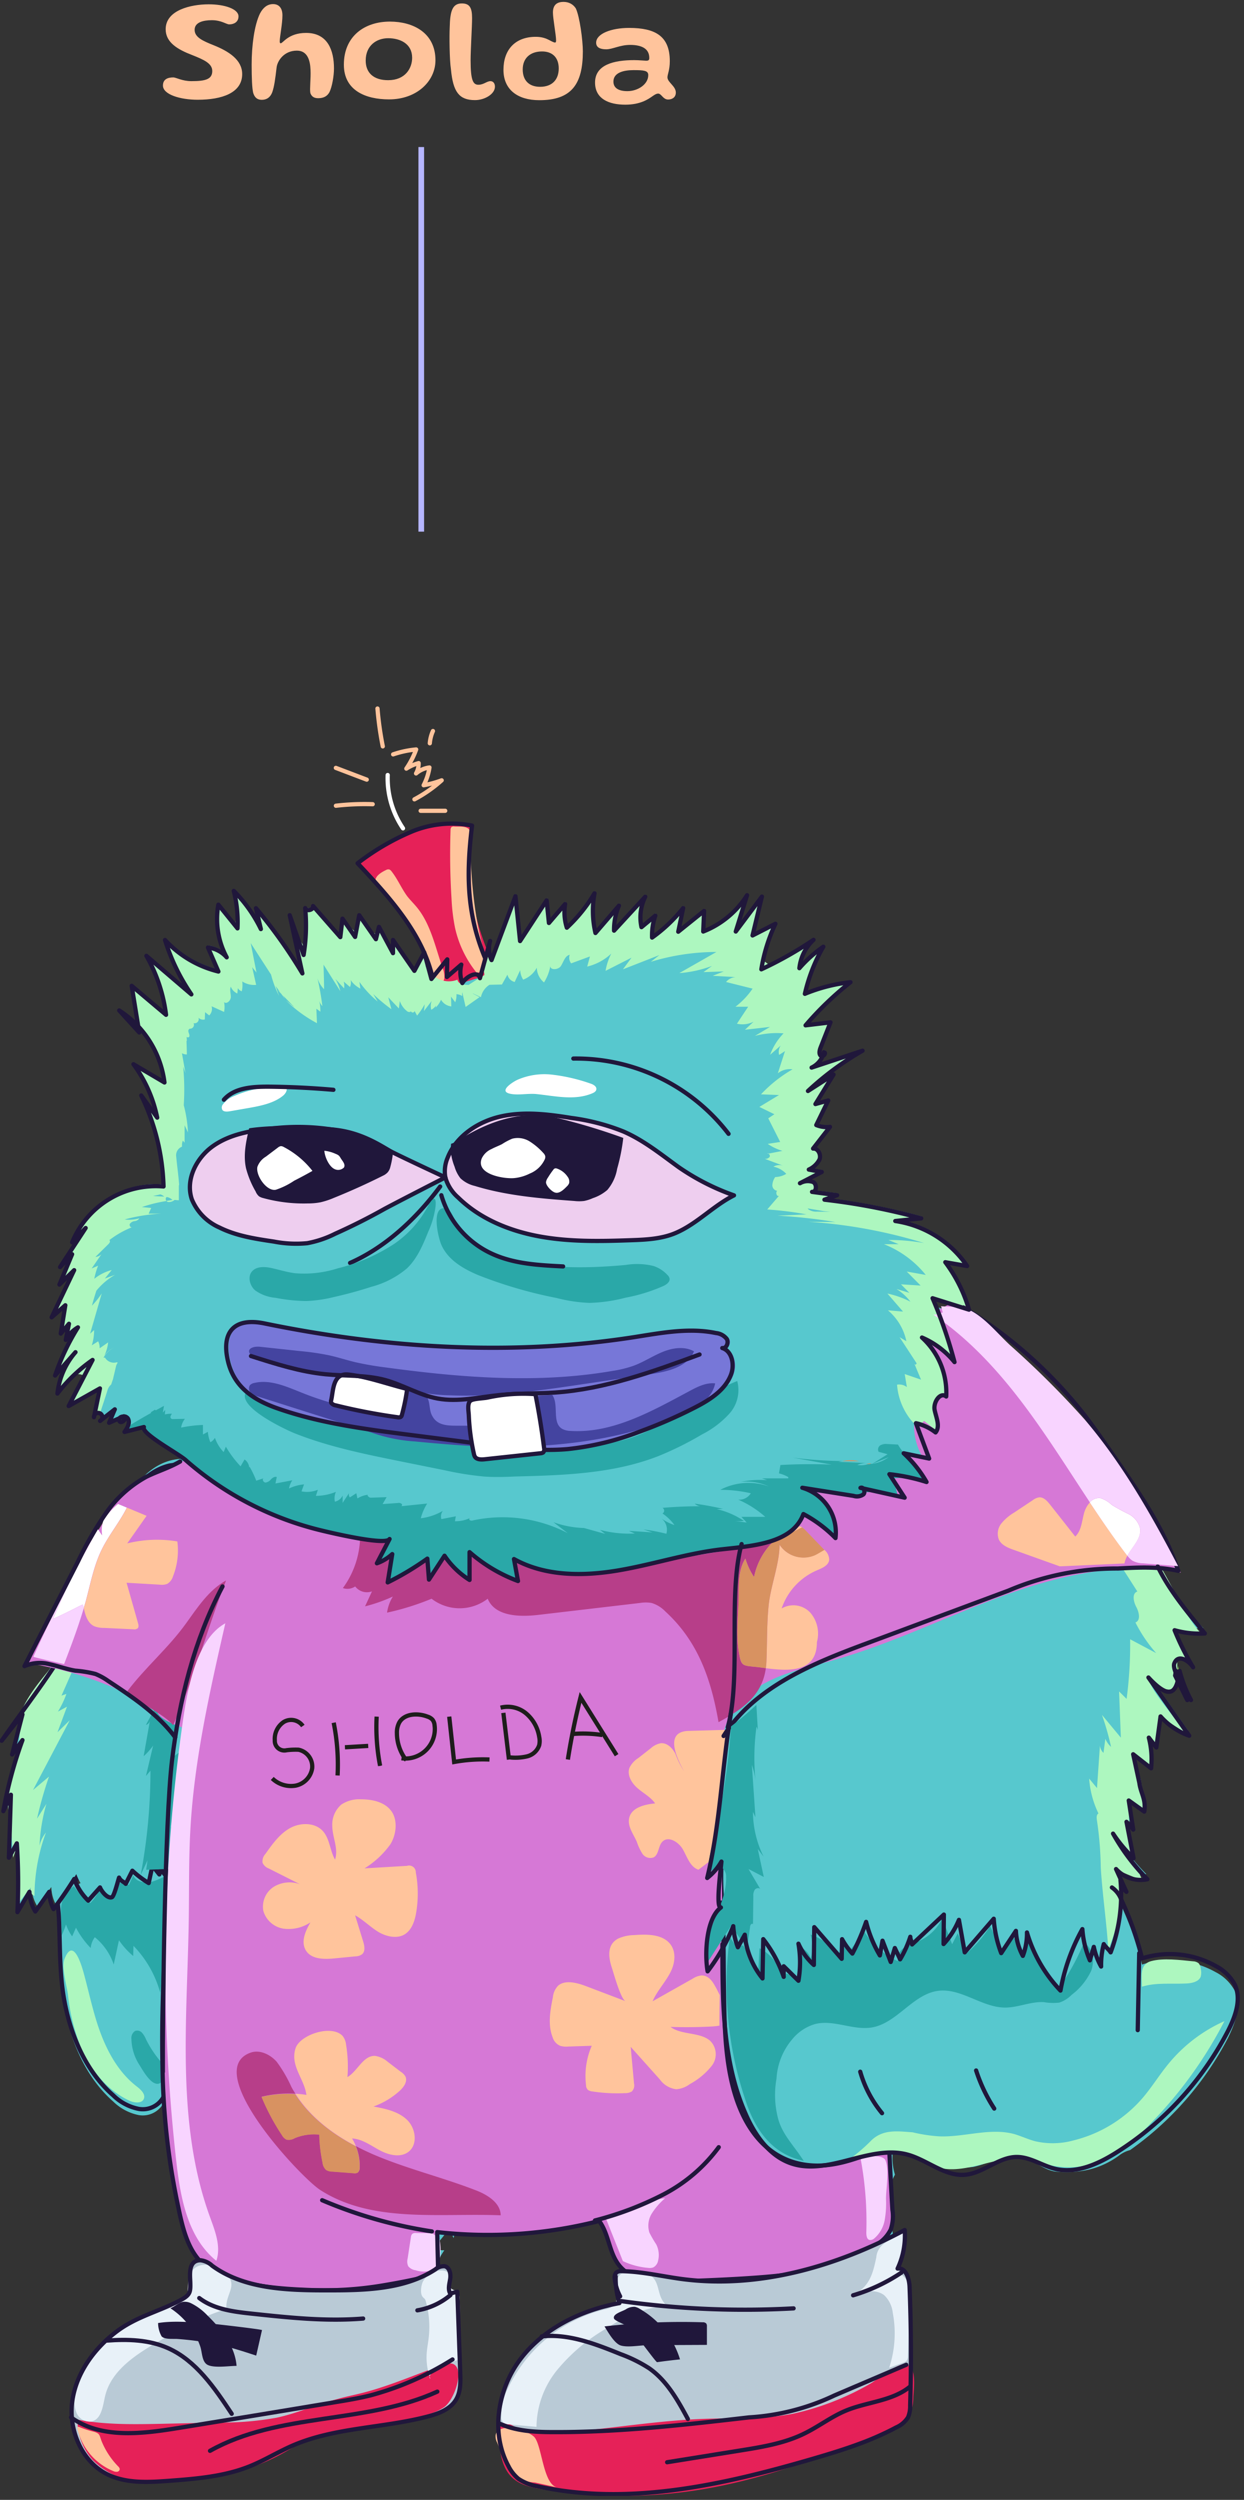 <svg xmlns="http://www.w3.org/2000/svg" width="220" height="442" fill="none"><rect width="100%" height="100%" fill="#333333" stroke="none"/><path stroke="#B6B6FF" d="M74.5 94V26"/><path fill="#FFC49C" d="M34.966 17.637c-3.094 0-6.149-.923-6.149-2.509 0-1.118.845-1.443 1.846-1.443.442 0 1.573.663 3.185.663 2.444 0 3.692-.312 3.692-1.794 0-1.352-1.508-2.002-3.523-2.808-2.626-1.001-4.719-2.249-4.719-4.576 0-3.38 4.446-4.407 7.618-4.407 2.834 0 5.265.832 5.265 2.132 0 .975-.78 1.417-1.638 1.417-.52 0-1.365-.741-3.08-.741-1.496 0-3.043.364-3.043 1.703 0 1.326 1.456 1.963 3.38 2.73 2.613 1.053 5.031 2.548 5.031 5.096 0 3.328-3.575 4.537-7.865 4.537zm11.33.013c-.805 0-1.273-.416-1.52-1.235-.195-.806-.273-2.613-.273-5.005 0-3.315.468-6.955 1.469-9.009.572-1.105 1.352-1.677 2.327-1.677 1.027 0 1.65.702 1.65 1.989 0 1.495-.48 3.835-.48 4.589 0 .221.039.351.169.351.416 0 1.339-1.833 4.498-1.833 3.822 0 4.927 3.081 4.927 6.279 0 1.313-.325 3.224-.793 4.186-.39.728-1.04 1.079-2.002 1.079-.78 0-1.17-.338-1.378-.897-.156-.715.104-2.548.026-4.134-.065-1.638-.533-3.38-2.405-3.38-2.288 0-3.432 1.794-3.588 2.925-.247 2.093-.416 3.406-.78 4.446-.338.871-.95 1.326-1.846 1.326zm22.51-.078c-4.146 0-7.994-1.573-7.994-6.136 0-5.031 3.653-7.618 8.138-7.618 4.16 0 8.06 2.015 8.06 6.838 0 3.705-3.302 6.916-8.203 6.916zm-.168-3.393c3.055 0 4.25-2.132 4.25-3.965 0-2.509-2.157-3.458-4.237-3.458-2.067 0-3.978 1.3-3.978 3.952 0 2.171 1.404 3.471 3.965 3.471zm15.368 3.523c-2.808 0-3.874-1.443-4.25-5.382-.274-1.82-.3-5.98-.222-7.527.065-2.756.442-4.186 2.132-4.186 1.391 0 1.82.754 1.82 2.6 0 1.404-.26 5.707-.26 7.449 0 3.562.442 4.329 1.378 4.329.936 0 1.482-.637 2.132-.637.481 0 .793.39.793.975 0 1.326-1.846 2.379-3.523 2.379zm11.374.013c-3.86 0-6.344-1.885-6.344-5.369 0-3.575 2.093-5.837 5.72-5.837 1.08 0 1.82.286 2.34.559.455.247.871.455 1.053.455.143 0 .195-.13.195-.364 0-.949-.559-3.887-.559-4.94 0-1.261.611-1.885 1.885-1.885.871 0 1.664.377 2.158 1.144.689 1.443 1.248 5.642 1.248 7.618 0 5.876-2.08 8.619-7.696 8.619zm.13-2.366c2.12 0 3.302-1.248 3.302-3.25 0-1.95-1.144-3.003-2.95-3.003-2.055 0-3.42 1.157-3.42 3.185 0 1.963 1.144 3.068 3.068 3.068zm15.066 3.159c-2.873 0-5.343-1.014-5.343-3.913 0-3.159 3.328-3.965 6.929-3.965.78 0 1.911.104 2.119.104.429 0 .546-.13.546-.481 0-.819-.325-1.378-.871-1.742-.598-.403-1.508-.572-2.509-.572-1.82 0-3.107.78-4.238.78-1.131 0-1.781-.364-1.781-1.17 0-1.599 2.704-2.613 5.824-2.613 4.706 0 7.202 1.495 7.202 5.876 0 1.612-.416 2.314-.416 2.86 0 .884 1.482 1.547 1.482 2.691 0 .871-.676 1.235-1.365 1.235-.91 0-1.17-1.053-1.768-1.053-.26 0-.533.143-.962.442-.793.559-2.158 1.521-4.849 1.521zm.377-2.392c1.846 0 3.692-1.196 3.692-2.834 0-.806-.754-.884-2.6-.884-1.872 0-3.562.494-3.562 2.028 0 1.157.949 1.69 2.47 1.69z"/><g clip-path="url(#a)"><path fill="#57C8CE" d="M11.475 355.333c1.206 6.083 3.888 12.165 8.567 16.257a8.963 8.963 0 0 0 4.505 2.381 4.185 4.185 0 0 0 4.34-2.068c.868 1.737 3.524 1.598 4.869.26 1.345-1.338 1.736-3.353 1.953-5.213 1.415-10.817 1.484-21.765 1.554-32.678a5.537 5.537 0 0 0-.755-3.475 5.057 5.057 0 0 0-3.472-1.564c-7.11-1.052-13.246.938-19.504 4.066-.495-1.025-1.354-1.355-2.144-2.024-1.97 2.841-1.085 5.916-.963 9.131.234 5.022.06 9.94 1.05 14.927z"/><path fill="#ADF7BF" d="M17.195 357.766c1.371 4.249 3.472 8.437 7.013 11.157.712.556 1.58 1.355 1.224 2.189-.356.834-1.658.713-2.526.313-4.183-1.92-7.195-5.848-8.87-10.14a34.835 34.835 0 0 1-2.023-8.61c-.191-1.599-1.198-4.805-.599-6.326 1.65-4.196 3.194 1.738 3.585 3.233.72 2.728 1.336 5.491 2.196 8.184z"/><path fill="#2AA8A8" d="M11.674 340.267a7.826 7.826 0 0 0 1.085 2.103l.677-1.538a15.113 15.113 0 0 0 2.604 3.597 3.834 3.834 0 0 1 .73-1.911 10.559 10.559 0 0 1 3.341 4.831l.929-4.293a13.474 13.474 0 0 0 2.517 2.781l.052-1.79a19.041 19.041 0 0 1 4.713 8.254l.044-1.234a32.7 32.7 0 0 0 .738 5.101c.486-8.341 3.471-16.622 2.178-24.867-1.415-.044-2.673.808-4.001 1.277-1.328.469-3.168.321-3.715-.982l-.755 1.66-1.832-.374a3.556 3.556 0 0 1-1.78 2.919 4.197 4.197 0 0 0-1.64-1.616 8.284 8.284 0 0 1-1.597 2.303 11.437 11.437 0 0 1-2.89-2.998c-3.264 2.129-2.092 5.387-2.161 8.689a16.74 16.74 0 0 0 .763-1.912zm13.029 24.902a8.77 8.77 0 0 1-1.459-4.648 1.47 1.47 0 0 1 .66-1.434 1.123 1.123 0 0 1 1.19.304c.29.323.521.693.685 1.095a19.38 19.38 0 0 0 2.543 3.91c.339.336.6.742.764 1.19.27.965-.13 2.972-1.354 2.85-1.224-.122-2.474-2.372-3.03-3.267z"/><path stroke="#20173B" stroke-linecap="round" stroke-linejoin="round" stroke-width=".75" d="M11.475 354.247c1.206 6.083 3.888 12.165 8.567 16.248a8.904 8.904 0 0 0 4.505 2.381 4.173 4.173 0 0 0 4.34-2.059c.868 1.694 3.524 1.598 4.869.26 1.345-1.338 1.736-3.362 1.953-5.213 1.415-10.826 1.484-21.765 1.554-32.678a5.528 5.528 0 0 0-.755-3.475c-.782-1.034-2.17-1.382-3.472-1.573-7.11-1.043-13.246.947-19.504 4.075-.495-1.025-1.354-1.355-2.144-2.024-1.97 2.841-1.085 5.917-.963 9.123.234 5.013.06 9.948 1.05 14.935z"/><path fill="#7CBC5C" d="m21.162 178.345 3.541 3.893a46.058 46.058 0 0 0-.174-1.069 17.176 17.176 0 0 0-3.367-2.824zm124.651 7.351a3.78 3.78 0 0 1-.243.686c.356-.104.651-.591.243-.686zM21.23 250.366a.43.43 0 0 0-.069.443c.27.73 1.459-.383.868-.73h-.138l-.66.287zm187.078 44.155c0 .27-.087.548-.148.817a531.753 531.753 0 0 1 2.153 4.345 24.317 24.317 0 0 1-2.005-5.162zM42.774 418.179a60.61 60.61 0 0 0 7.448.973 162.91 162.91 0 0 1-7.448-.973z"/><path fill="#57C8CE" d="M218.359 351.971a7.915 7.915 0 0 0-3.368-3.276 16.465 16.465 0 0 0-13.019-1.346 56.342 56.342 0 0 0-3.698-10.427c-.104-.208-.208-.425-.321-.634a29.97 29.97 0 0 0 0-4.831c.078.81.452 1.562 1.05 2.111-.607-1.346-1.224-2.684-1.831-4.031a5.868 5.868 0 0 0 5.546 1.807 37.028 37.028 0 0 1-6.076-8.072 25.033 25.033 0 0 0 3.628 4.345l-1.25-6.43 1.19 1.373c-.269-1.738-.53-3.432-.799-5.144l2.752 1.964a23.674 23.674 0 0 0-.46-4.875c-.052-.269-.243-.573-.504-.573l-1.024-4.692 3.177 2.485a15.216 15.216 0 0 0-.4-5.422l1.328 1.738.747-5.491a12.155 12.155 0 0 0 5.069 3.415l-7.239-10.314a10.333 10.333 0 0 0 4.253 2.815 12.37 12.37 0 0 0 1.111-3.163l-.495-.999a1.846 1.846 0 0 1-.286-1.155 1.3 1.3 0 0 1 1.736-.756 3.8 3.8 0 0 1 1.562 1.451 45.648 45.648 0 0 1-3.263-6.551c1.737.489 3.545.683 5.346.573a50.94 50.94 0 0 1-10.415-15.796 8.794 8.794 0 0 0-1.441-3.84l-.13-.357h-.139a6.331 6.331 0 0 0-2.813-2.094c.677.435 1.589-.382 1.563-1.19a3.36 3.36 0 0 0-1.207-2.042 117.155 117.155 0 0 0-15.103-12.694 7.46 7.46 0 0 1 4.106 1.425l-6.71-8.263 3.203.322a34.983 34.983 0 0 0-17.932-12.208c-.252-.643-.504-1.286-.782-1.92l6.441 2.024a25.86 25.86 0 0 0-4.192-8.393l3.862.686a18.642 18.642 0 0 0-12.707-7.958l4.591-.478a114.478 114.478 0 0 0-17.116-3.293l2.239-.8-4.427-.582c.808.052.868-1.355.2-1.738a2.772 2.772 0 0 0-2.343.218l3.853-1.99-2.291-.426c.819-.366 1.49-1 1.901-1.798.312-.869-.261-2.016-1.137-1.912l2.994-3.849a4.73 4.73 0 0 1-2.43-.313l2.109-4.344-2.265.634 3.203-5.213-4.514 2.893a51.68 51.68 0 0 1 9.652-7.116l-9.018 2.98a4.024 4.024 0 0 0 1.944-2.033.328.328 0 0 1-.339-.069c-.39-.348-.225-.991 0-1.477l1.736-4.414-4.418.53a56.95 56.95 0 0 1 7.942-7.637 30.377 30.377 0 0 0-8.063 2.059 30.072 30.072 0 0 1 3.255-8.324 23.813 23.813 0 0 0-4.21 3.78 8.043 8.043 0 0 1 2.5-5.014 67.207 67.207 0 0 1-9.227 5.213 29.886 29.886 0 0 1 2.465-8.089l-4.036 2.077c.547-2.294 1.102-4.579 1.649-6.873a2065.258 2065.258 0 0 1-4.617 6.186c.659-2.146 1.328-4.283 1.996-6.429a16.127 16.127 0 0 1-7.76 6.429l.165-3.692-4.583 3.675c.295-1.399.582-2.789.868-4.188a26.843 26.843 0 0 1-5.494 5.213 10.7 10.7 0 0 1 .573-3.875l-2.448 2.033a8.225 8.225 0 0 1 .668-5.378l-5.52 5.995a10.785 10.785 0 0 1 .868-4.405l-4.158 4.831a17.287 17.287 0 0 1-.165-7.029 26.769 26.769 0 0 1-4.895 6.082 9.005 9.005 0 0 1-.295-4.188c-.964 1.112-1.918 2.233-2.873 3.345-.14-1.329-.27-2.667-.408-3.997l-4.696 7.195-.816-7.933c-1.412 3.765-2.82 7.53-4.227 11.295a4.697 4.697 0 0 1-.252-3.38c-.599 2.198-1.198 4.388-1.788 6.586-.286-1.381-2.395-.321-3.125.869a5.524 5.524 0 0 1-.182-3.267l-2.543 2.242.06-3.128-2.803 3.475-1.276-4.709-1.736 3.276-3.802-5.492v2.346c-.868-1.555-1.666-3.101-2.49-4.657-.183.73-.357 1.46-.539 2.19l-2.951-4.24-.73 3.84-2.195-3.189a455.01 455.01 0 0 0-.373 3.267l-4.826-5.526c.104.704-1.137 1.034-1.398.374.268 2.76.175 5.544-.277 8.28-.816-2.346-1.641-4.683-2.457-7.029l2.24 10.296a87.967 87.967 0 0 0-8.212-11.538c.287 1.233.573 2.467.868 3.701a24.844 24.844 0 0 0-4.791-6.76c.547 2.168.773 4.405.668 6.638l-3.394-4.205a14.42 14.42 0 0 0 1.476 9.323 5.204 5.204 0 0 0-3.316-1.738l1.85 4.258a18.935 18.935 0 0 1-9.436-5.578 35.46 35.46 0 0 0 4.661 9.609l-7.977-6.751a27.945 27.945 0 0 1 3.473 10.427l-6.024-5.127c.382 2.39.772 4.788 1.154 7.177a17.761 17.761 0 0 1 4.635 9.923l-5.486-3.233a23.632 23.632 0 0 1 4.193 9.367 528.002 528.002 0 0 0-2.821-3.919 39.133 39.133 0 0 1 3.94 16.083 16.017 16.017 0 0 0-9.695 2.299 16.045 16.045 0 0 0-6.466 7.589l2.395-2.537-4.53 6.898 2.126-2.267-2.24 5.361c.868-.869 1.736-1.695 2.604-2.546l-3.984 8.341 2.422-2.138-.807 5.023 1.45-1.695c-.183.947-.374 1.894-.565 2.85a6.078 6.078 0 0 1 2.153-2.224 41.799 41.799 0 0 0-4.045 8.515l3.61-4.127a13.366 13.366 0 0 0-3.193 7.315 27.868 27.868 0 0 1 6.223-5.934c-1.412 2.711-2.82 5.425-4.227 8.141l5.486-3.154c-.33 1.625-.669 3.241-1.007 4.866a.744.744 0 0 1 .444-.478.735.735 0 0 1 .887.296.74.74 0 0 1-.116.929l2.404-1.903-1.015 2.381 1.892-.825a.817.817 0 0 1 .642-.278l.096-.044h.043a.819.819 0 0 1 .738.452c.33.756-.174 1.599-.642 2.276l3.428-.868c-.616 1.138 6.293 4.796 7.621 5.96l.052.052a9.744 9.744 0 0 0-3.038.278c-4.652 1.225-7.456 5.839-9.773 10.053l1.154-.765c-.868 1.408-1.736 2.807-2.604 4.206a2.198 2.198 0 0 0 1.215-.869l-4.227 6.186.868-.434-2.482 4.657 1.076-1.286a11.987 11.987 0 0 0-2.526 5.483 17.171 17.171 0 0 1 2.787-2.016c-1.007 2.372-1.476 5.1-3.394 6.803-1.918 1.703-3.038 4.301-4.34 6.247L.78 306.851l3.672-4.666c-.608 2.363-1.215 4.735-1.832 7.099l1.84-2.546a75.41 75.41 0 0 0-3.497 12.624c.45-.964.868-1.928 1.345-2.902l-.365 11.148 1.415-2.546c.268 4.05.303 8.111.104 12.164l2.127-3.588a6.953 6.953 0 0 0 1.041 3.475l2.448-3.475a6.953 6.953 0 0 0 .773 3.058 77.301 77.301 0 0 0 3.645-5.335 10.18 10.18 0 0 0 2.483 3.832c.694-.782 1.397-1.555 2.091-2.328a2.604 2.604 0 0 0 2.092 1.737l1.276-3.475a2.002 2.002 0 0 0 1.172 1.112l1.172-2.329c.89.825 1.86 1.556 2.899 2.181.217-1.016.434-2.042.66-3.067l1.224 1.547a1.95 1.95 0 0 0 .164-1.399 3.826 3.826 0 0 0 1.06 1.686l.512-1.608 1.362-.426c-.2 1.964-.408 3.928-.607 5.9-.113 1.112-.13 2.52-.148 4.014v1.825c-.06 2.771-.26 5.604-1.154 7.394l1.276-2.555c-.48 8.156-.955 16.315-1.424 24.476.807-1.902 1.632-3.814 2.448-5.725l-.295 14.97.555-1.034.547-1.034c.04 2.091.156 4.182.347 6.273.099 1.043.211 2.086.339 3.128.13 1.043.286 2.077.451 3.111l1.111-2.294 1.111-2.294a33.324 33.324 0 0 0 .304 5.213l.13.722a9.89 9.89 0 0 0 2.031 4.483c.156.182.321.356.495.521a8.585 8.585 0 0 0 2.074 1.46l.252.122a28.603 28.603 0 0 0 0 3.11c6.649.165 13.298.044 19.964-.121 5.208-.131 10.71.582 15.85-.435.354-.76.775-1.486 1.258-2.172l-2.604-.122.65-.504c.392-.33.763-.684 1.112-1.06.182-.191.347-.391.503-.59a5.704 5.704 0 0 0 1.346-3.476 5.958 5.958 0 0 0 .642 3.58 23.37 23.37 0 0 0 .19-8.845 12.956 12.956 0 0 1 9.843 4.301c-.069-.374-.147-.748-.216-1.113-.139-.738-.287-1.485-.425-2.224a11.014 11.014 0 0 1 6.51 3.337l.078-3.554h1.085c.364 0 .729.043 1.093.096.365.052.72.104 1.077.182.714.156 1.414.374 2.091.652.33.13.669.286.99.451.651.329 1.272.712 1.857 1.147a7.37 7.37 0 0 0-.868-2.954l2.405.27a3.568 3.568 0 0 1 .147-1.512c.058-.163.124-.323.2-.478a13.046 13.046 0 0 1 5.833 9.714c-.052-1.043-.113-2.085-.174-3.137.156.339.313.687.452 1.034a20.142 20.142 0 0 1 1.345 5.413c.081.745.118 1.493.113 2.242.434-.869.868-1.816 1.284-2.728l.339 3.64c.043.417.078.869.121 1.26 10.494-.104 21.466.252 31.743-1.408 3.133-.512 8.35-2.493 10.719-5.213 0-.147.061-.304.087-.452a3.706 3.706 0 0 1-.252-.868 32.698 32.698 0 0 1-.251-2.39 4.9 4.9 0 0 0-.434-.608c.139.051.275.109.408.174-.105-1.616-.122-3.224-.122-4.883.006-.97.276-1.919.781-2.746a10.648 10.648 0 0 1-.191-5.361c.669-2.189 4.844 1.043 8.593 0 1.233-.339.964 1.66.773 3.615a5.36 5.36 0 0 1 1.736.443c.316-.009.633.012.946.061.66 0 1.319-.061 1.97-.131.82-.175 1.624-.416 2.405-.721 2.786-.869 5.138-1.425 7.976-.226 1.407.591 2.431 1.443 3.967 1.738 1.427.178 2.87.178 4.297 0a14.748 14.748 0 0 0 7.369-2.972 5.538 5.538 0 0 1 1.736-.799 55.743 55.743 0 0 0 17.316-19.827c1.293-2.651 2.422-5.744 1.189-8.359z"/><path fill="#4444A0" d="M38.322 326.166c-.512-.522.581-1.086 1.302-.991l6.5.826c-.555-.278.131-1.069.73-1.243 3.732-1.112 7.742-2.216 11.44-1.008a2.112 2.112 0 0 1-.252-1.468c1.424.504 2.925.754 4.436.738l.512-1.59a3.866 3.866 0 0 0 4.08-.521 18.333 18.333 0 0 0 6.587 2.45l-.165-1.651a12.06 12.06 0 0 0 4.47.869c-.867-1.042.868-2.302 2.18-2.485 4.334-.544 8.728.35 12.507 2.546a21.325 21.325 0 0 0 3.09 1.677 13.85 13.85 0 0 0 3.776.669l25.067 2.103c1.389-1.086 1.05-3.476-.217-4.684-1.267-1.207-3.099-1.642-4.835-1.998l-8.922-1.833c-2.743-.565-5.495-1.13-8.272-1.495a97.728 97.728 0 0 0-11.51-.651c-18.228-.226-36.56.955-54.075 5.908-.981.278-3.95.825-3.342 2.485.434 1.199 4.027.452 4.913 1.347z"/><path fill="#D678D6" d="M157.236 379.392c-5.434 2.173-10.85 4.658-16.761 2.937-5.625-1.642-8.879-6.673-10.494-12.025-1.918-6.334-1.866-13.25-1.97-19.801-.07-4.84 0-9.662-.304-14.493a46.185 46.185 0 0 1 0-7.976c-32.619-4.501-64.96.808-98.23 10.174-.477 9.01-.937 18.038-.738 27.057.09 7.93.927 15.834 2.5 23.607.929 4.344 1.78 9.887 5.937 12.372 5.07 3.041 12.508 3.476 18.228 3.676 3.85.122 7.703-.114 11.51-.704 1.032-.156 10.597-1.738 10.571-2.607l-.165-6.951a79.88 79.88 0 0 0 28.644-1.972c1.736 2.346 1.736 5.648 3.567 7.898 2.318 2.833 6.528 2.937 10.191 2.807 4.773-.174 9.547-.348 14.321-.704 7.369-.548 15.025-1.651 21.092-5.882a6.413 6.413 0 0 0 2.396-2.607 7.374 7.374 0 0 0 .295-3.476 725.14 725.14 0 0 1-.59-11.33z"/><path fill="#F8D4FF" d="M152.21 381.73c.8 4.278 1.135 8.63.998 12.981 0 .53.061 1.207.564 1.338a1.06 1.06 0 0 0 .868-.296 5.587 5.587 0 0 0 1.814-3.215 16.89 16.89 0 0 0 .235-3.744c0-1.816.607-5.214-.104-6.838-.495-1.173-4.375-.695-4.375-.226zm-42.054 18.055a12.998 12.998 0 0 0 4.488 1.199c.291.041.588.014.868-.078a1.664 1.664 0 0 0 .868-1.182 4.184 4.184 0 0 0-.313-2.876 21.73 21.73 0 0 1-1.224-2.111 4.096 4.096 0 0 1 .452-3.406 12.095 12.095 0 0 1 2.326-2.659 25.44 25.44 0 0 0-10.416 3.701m-30.753 2.485-2.873-.043a.918.918 0 0 0-.677.165.945.945 0 0 0-.234.573l-.582 3.797c-.12.449-.08.925.113 1.347.328.393.794.645 1.302.704a4.56 4.56 0 0 0 2.309.148 3.118 3.118 0 0 0 2.014-2.451 9.105 9.105 0 0 0-.13-3.319"/><path stroke="#20173B" stroke-linecap="round" stroke-linejoin="round" stroke-width=".75" d="M157.236 379.392c-5.434 2.173-10.85 4.658-16.761 2.937-5.625-1.642-8.879-6.673-10.494-12.025-1.918-6.334-1.866-13.25-1.97-19.801-.07-4.84 0-9.662-.304-14.493a46.185 46.185 0 0 1 0-7.976c-32.619-4.501-64.96.808-98.23 10.174-.477 9.01-.937 18.038-.738 27.057.09 7.93.927 15.834 2.5 23.607.929 4.344 1.78 9.887 5.937 12.372 5.07 3.041 12.508 3.476 18.228 3.676 3.85.122 7.703-.114 11.51-.704 1.032-.156 10.597-1.738 10.571-2.607l-.165-6.951a79.88 79.88 0 0 0 28.644-1.972c1.736 2.346 1.736 5.648 3.567 7.898 2.318 2.833 6.528 2.937 10.191 2.807 4.773-.174 9.547-.348 14.321-.704 7.369-.548 15.025-1.651 21.092-5.882a6.413 6.413 0 0 0 2.396-2.607 7.374 7.374 0 0 0 .295-3.476 725.14 725.14 0 0 1-.59-11.33zM56.975 389.02a79.998 79.998 0 0 0 19.4 5.517"/><path stroke="#20173B" stroke-linecap="round" stroke-linejoin="round" stroke-width=".75" d="M105.217 392.599a57.324 57.324 0 0 0 12.109-4.596 28.405 28.405 0 0 0 9.782-8.359"/><path fill="#E62158" d="M76.92 175.226c-1.058-8.897-7.525-16.057-13.679-22.591a42.891 42.891 0 0 1 9.461-5.552 18.536 18.536 0 0 1 10.78-1.112c-1.18 9.688.122 17.195 4.419 25.945"/><path fill="#FFC49C" d="M80.367 146.136a.69.69 0 0 0-.53.105.764.764 0 0 0-.156.521c-.139 4.055-.081 8.109.174 12.164.074 1.719.28 3.43.616 5.118a19.275 19.275 0 0 0 3.793 7.906l2.604-.069c-2.647-6.682-3.385-13.954-3.68-21.14-.044-1.025.45-3.215-.209-4.057-.53-.687-1.849-.504-2.612-.548zm-12.091 7.69a.788.788 0 0 1 .573-.096.94.94 0 0 1 .39.33c1.05 1.321 1.736 2.963 2.734 4.345.556.729 1.224 1.364 1.806 2.085 2.378 2.928 3.211 6.951 4.461 10.565a4.35 4.35 0 0 1 .348 1.834c-.07.625-.539 1.251-1.12 1.216l-1.64-4.283a38.284 38.284 0 0 0-1.537-3.641 30.642 30.642 0 0 0-6.423-8.089c-.573-.548-1.632-1.59-1.467-2.537.139-.826 1.233-1.425 1.875-1.729z"/><path stroke="#20173B" stroke-linecap="round" stroke-linejoin="round" stroke-width=".75" d="M76.92 175.226c-1.058-8.897-7.525-16.057-13.679-22.591a42.89 42.89 0 0 1 9.461-5.552 18.535 18.535 0 0 1 10.78-1.112c-1.18 9.688-.867 17.117 3.412 25.875"/><path stroke="#fff" stroke-linecap="round" stroke-linejoin="round" stroke-width=".75" d="M71.27 146.458a15.852 15.852 0 0 1-2.708-9.427"/><path stroke="#FFC49C" stroke-linecap="round" stroke-linejoin="round" stroke-width=".75" d="M73.293 141.331a23.996 23.996 0 0 0 4.817-3.362c-1.033.385-2.1.676-3.185.869.512-.982.859-2.042 1.024-3.137-.876.11-1.7.475-2.37 1.052.311-.558.47-1.187.46-1.825a7.816 7.816 0 0 0-2.178.973 15.04 15.04 0 0 0 1.736-3.389 17.602 17.602 0 0 0-4.071.869m-4.67 4.466-5.46-2.076m6.51 6.421a43.987 43.987 0 0 0-6.501.269m14.99.895h4.34m-2.725-11.938a6.63 6.63 0 0 1 .555-2.164m-8.871 2.711a58.31 58.31 0 0 1-.937-6.69"/><path fill="#4444A0" d="M41.134 264.911a38.062 38.062 0 0 0 21.022 8.871 3.148 3.148 0 0 0-.303 1.929l1.197-.574a2.686 2.686 0 0 0 2.092 2.902l1.736 4.649 2.665-1.53a3.548 3.548 0 0 0 .252 1.738 2.6 2.6 0 0 1 1.736.322v1.676a22.23 22.23 0 0 0 5.416-1.242v2.146a29.481 29.481 0 0 1 6.423-3.397c.322 1.229.442 2.503.356 3.771l4.635-3.545a11.585 11.585 0 0 0 6.944 2.05c-.096.348-.66-.139-.417-.408.243-.269.686-.148 1.024 0l5.391 2.216-.487-2.772a396.739 396.739 0 0 0 27.108-2.337c-.382-1.738 1.857-2.894 3.645-3.041 3.472-.287 7.639.269 9.765-2.477.946-1.216 1.233-2.867 2.266-4.014 1.032-1.147 3.471-1.138 3.654.382a26.644 26.644 0 0 0-4.826-3.883c-1.328 2.502-4.184 3.736-6.883 4.605-16.596 5.317-34.52 3.649-51.836 1.737a58.167 58.167 0 0 1-8.316-1.346c-3.125-.809-6.076-2.138-9.2-3.007-4.592-1.286-9.392-1.564-14.149-1.842l-4.244-.243"/><path fill="#ADF7BF" d="m183.275 243.484-2.882.313a36.422 36.422 0 0 0 5.486 7.559l-2.604-.556c4.635 5.596 12.586 8.237 15.823 14.771l-2.525.825c7.586 4.944 12.151 19.202 15.953 22.46-1.527.122-3.263-.643-4.791-.53.686 2.425 1.363 3.259 2.604 5.44-1.181-.539-.964 0-2.153-.53.052 1.963-.052 3.24 0 5.213-1.588.712-3.645 0-4.8-.869.981 2.32 4.8 6.542 6.076 8.689a357.944 357.944 0 0 0-4.262-2.746l-.868 4.979s-.868-.565-.868-.235a31.883 31.883 0 0 0 .087 4.414s-2.187-2.207-3.168-2.485c.608 1.581 1.979 10.14 1.979 10.14s-2.474-2.277-2.604-1.069c-.304 2.832.078 7.159.243 10l-2.309-4.57a37.665 37.665 0 0 1 4.34 7.82l-4.157-1.738c1.223 4.518-.139 9.627-1.875 13.972-.261-4.562-1.068-10.01-1.328-14.571v1.529a61.351 61.351 0 0 0-.695-9.94c-.06-.417-.078-.947.295-1.138.374-.191.695.643.278.573a16.82 16.82 0 0 1-1.935-6.733l1.388 1.677.521-7.525c.044.496.266.959.625 1.303l.33-2.484c.23.541.573 1.027 1.007 1.424a46.652 46.652 0 0 0-1.606-5.656l3.342 4.023-.313-8.167.46.451.868.869c.464-3.496.673-7.021.625-10.548l4.609 2.45a25.42 25.42 0 0 1-3.671-5.421c.972-.365.642-1.825.147-2.746-.494-.921-.798-2.398.191-2.728l-3.958-6.178 1.155 1.338-11.814-13.041a4.765 4.765 0 0 0 4.627.26 85.457 85.457 0 0 0-10.737-6.351l1.562.33a27.273 27.273 0 0 0-3.611-2.607c.235.226.651-.069.651-.399a1.26 1.26 0 0 0-.494-.8l-4.184-3.944 3.116-.226a29.423 29.423 0 0 1-4.635-4.179h2.343c.087 0-6.535-11.556-6.483-12.165 5.112.252 11.457 6.334 14.599 10.053zM21.69 267.23c-.46 1.217-.72 2.511-1.24 3.71a25.534 25.534 0 0 1-2.518 4.067 34.9 34.9 0 0 0-4.93 11.13l1.64-1.156c-1.292 7.368-9.304 11.886-11.387 19.072l.607-.669a51.633 51.633 0 0 0-.477 4.483c0 .278 0 .626.252.748.251.121.503-.383.225-.409L.79 318.494c-.183-.07 0-.383.208-.313.208.069.243.295.278.495a76.87 76.87 0 0 1 1.024 9.775l.573-1.538.469 9.488 2.143-2.728a1.126 1.126 0 0 0 .229 1.288c.11.109.243.194.388.25.009-3.821.693-7.61 2.022-11.191a5.653 5.653 0 0 0-1.137 2.311 31.72 31.72 0 0 1 1.215-7.386l-1.649 2.607a68.948 68.948 0 0 1 2.11-7.429l-2.822 2.372 6.493-12.338-2.17 2.129 1.684-4.527-1.606.869a16.46 16.46 0 0 0 1.502-3.128l-.868.304 2.395-5.43-.798.669a149.434 149.434 0 0 0 9.062-10.331 3.481 3.481 0 0 0 1.024-2.537 59.866 59.866 0 0 0-5.937 4.944 90.473 90.473 0 0 0 4.14-8.802l-1.146 1.286a59.782 59.782 0 0 1 8.897-12.981c.182.2-.364.365-.434.104-.07-.26.191-.504.417-.651a15.953 15.953 0 0 1 2.908-1.521l-3.134-.147a51.791 51.791 0 0 1 10.156-1.191s-1.415-1.868-1.606-2.016a8.221 8.221 0 0 0-2.326-1.277 7.53 7.53 0 0 0-4.826.078 12.326 12.326 0 0 0-7.977 7.229z"/><path stroke="#20173B" stroke-linecap="round" stroke-linejoin="round" stroke-width=".75" d="M207.969 295.434c-.043.269-.095.547-.147.817.712 1.442 1.432 2.893 2.152 4.344a23.418 23.418 0 0 1-2.005-5.161zM42.193 263.963c1.57-3.883-9.817-5.474-12.404-4.796-4.783 1.26-7.56 6.013-9.765 10.053.356-.278.79-.478 1.146-.765l-2.604 4.206a4.838 4.838 0 0 0 1.207-.869l-4.228 6.186.868-.434-2.534 4.631c.347-.426.729-.869 1.068-1.277a12.035 12.035 0 0 0-2.526 5.482 17.677 17.677 0 0 1 2.786-2.016C11.735 292.775 5.494 300.23.295 307.78l3.68-4.665c-.616 2.363-1.224 4.735-1.831 7.098l1.831-2.546A74.348 74.348 0 0 0 .59 320.231l1.337-2.902-.356 11.139 1.406-2.546c.268 4.05.302 8.111.104 12.164l2.127-3.588a7.18 7.18 0 0 0 1.041 3.475l2.457-3.475a7.206 7.206 0 0 0 .764 3.058c1.293-1.737 2.508-3.475 3.654-5.334a10.354 10.354 0 0 0 2.482 3.831l2.083-2.337c.217.608 1.285 2.024 2.092 1.738.4-.139 1.103-2.972 1.276-3.476.304.626.764.669 1.18 1.104l1.172-2.32a17.662 17.662 0 0 0 2.89 2.181c.218-1.026.443-2.042.66-3.067l1.224 1.546c.16-.448.216-.926.165-1.399a3.973 3.973 0 0 0 1.068 1.686c.113-1.121.668-1.981 1.866-2.033-.252 2.485-.616 4.978-.703 7.472"/><path fill="#ADF7BF" d="M206.659 364.882c-1.624 1.964-2.952 4.154-4.609 6.083a23.57 23.57 0 0 1-12.204 7.48 13.769 13.769 0 0 1-6.805.139c-1.224-.33-2.379-.868-3.602-1.242-4.34-1.208-8.923.582-13.411.382a28.035 28.035 0 0 1-4.635-.712c-2.673-.191-5.208-.582-7.3 1.433a29.339 29.339 0 0 1-3.827 3.293 35.47 35.47 0 0 1 5.694-1.225 11.57 11.57 0 0 1 5.208.296c1.293.495 2.369 1.433 3.619 2.007 5.338 2.459 11.536-2.198 17.299-1.095 1.38.269 2.673.869 4.027 1.182a14.26 14.26 0 0 0 9.731-1.451 30.866 30.866 0 0 0 7.811-6.187 74.837 74.837 0 0 0 12.881-17.907 26.963 26.963 0 0 0-9.877 7.524z"/><path stroke="#20173B" stroke-linecap="round" stroke-linejoin="round" stroke-width=".75" d="M127.759 343.76c0 10.105 0 20.54 4.027 29.82 1.641 3.84 4.236 7.637 8.185 8.949 6.614 2.198 13.888-3.406 20.563-1.564 3.472.956 6.527 3.858 10.129 3.554 3.247-.278 5.903-3.137 9.149-3.146 2.404 0 4.513 1.556 6.848 2.112 3.733.869 7.56-.869 10.807-2.92a55.771 55.771 0 0 0 19.668-21.4c1.328-2.606 2.465-5.665 1.224-8.289a7.945 7.945 0 0 0-3.368-3.267 16.482 16.482 0 0 0-13.019-1.347 56.09 56.09 0 0 0-3.698-10.426 4.422 4.422 0 0 0-1.632-2.111"/><path fill="#7673B4" d="M126.422 322.838c-.13 1.051-.269 2.111-.382 3.163l1.805-3.154-1.423-.009z"/><path fill="#ADF7BF" d="M210.973 346.775c.368.003.726.128 1.015.356.212.269.336.597.356.939.126.469.126.964 0 1.433-.356.869-1.484 1.139-2.439 1.191-2.665.147-5.408-.217-7.959.573 0-1.807-.487-3.953 1.649-4.527 2.135-.573 5.095-.191 7.378.035z"/><path fill="#EECEEF" d="M110.295 199.884a38.199 38.199 0 0 0-9.175-2.38c-4.105-.661-8.341-1.173-12.403-.287-4.062.886-7.986 3.475-9.487 7.333a6.16 6.16 0 0 0-.4 3.476 7.438 7.438 0 0 0 2.266 3.562c3.854 3.762 9.062 5.891 14.356 6.864 5.295.973 10.72.869 16.102.678 2.742-.087 5.555-.217 8.08-1.303 3.733-1.617 6.614-4.805 10.243-6.63a41.152 41.152 0 0 1-9.774-4.979c-3.168-2.276-6.223-4.761-9.808-6.334z"/><path fill="#2AA8A8" d="M83.457 219.677a14.365 14.365 0 0 0 4.626 2.311c7.204 2.39 14.973 2.364 22.568 1.669a12.298 12.298 0 0 1 4.886.173c.958.307 1.82.858 2.5 1.599.185.162.315.378.373.617.105.582-.486 1.034-1.015 1.295a30.096 30.096 0 0 1-6.762 2.102 28.068 28.068 0 0 1-6.405.921 27.537 27.537 0 0 1-5.807-.869 78.884 78.884 0 0 1-13.888-4.057c-2.604-1.112-5.208-2.607-6.423-5.213-.573-1.182-1.936-6.804.538-6.604 1.18.104 1.589 1.833 2.075 2.676a12.36 12.36 0 0 0 2.734 3.38z"/><path fill="#EECEEF" d="M59.327 217.974a19.026 19.026 0 0 1-4.948 1.677 20.18 20.18 0 0 1-5.91-.295c-3.29-.487-6.65-.991-9.627-2.477a9.296 9.296 0 0 1-4.87-4.987c-1.188-3.475.79-7.35 3.768-9.444 2.977-2.094 6.718-2.72 10.337-3.068a38.558 38.558 0 0 1 11.284.278 35.183 35.183 0 0 1 9.626 3.676c1.632.869 9.817 4.674 9.817 4.674s-9.2 4.718-10.91 5.657a133.009 133.009 0 0 1-8.567 4.309z"/><path fill="#2AA8A8" d="M191.694 343.473a41.746 41.746 0 0 1-4.339 7.933 43.809 43.809 0 0 1-5.582-8.454 5.061 5.061 0 0 1-1.223 2.772 3.738 3.738 0 0 0-1.493-3.224l-1.997 2.103-1.97-4.066a20.098 20.098 0 0 1-4.279 4.944c-.478-1.217-.946-2.442-1.424-3.667l-1.007 1.938-1.736-4.571a8.317 8.317 0 0 1-4.096 4.006c-.901.308-1.772.695-2.604 1.155-.41.241-.739.599-.947 1.027a2.415 2.415 0 0 0-.217 1.38 13.986 13.986 0 0 1-5.937-5.213l-2.604 3.423-1.301-1.85a3.338 3.338 0 0 1-.747 2.493 10.125 10.125 0 0 0-4.852-3.553 7.628 7.628 0 0 1 .043 4.231 3.348 3.348 0 0 0-1.84-1.99 25.372 25.372 0 0 1-.503 6.221c-.686-.982-1.97-2.068-2.882-1.294a7.344 7.344 0 0 0-3.845-4.744l-.208 4.014-2.656-4.518-1.285.147-1.094-1.642a63.595 63.595 0 0 0 2.656 28.525c2.153 6.873 5.781 10.062 10.416 11.061l-.564-.826c-1.458-2.128-3.22-3.979-3.941-6.533a16.39 16.39 0 0 1-.312-7.169 11.761 11.761 0 0 1 2.847-7.046 8.128 8.128 0 0 1 3.949-2.607c3.316-.869 6.814 1.199 10.182.574 4.4-.826 7.169-5.874 11.613-6.456 4.071-.521 7.725 2.946 11.84 2.963 2.308 0 4.539-1.095 6.848-.965a9.518 9.518 0 0 0 2.717.087 5.371 5.371 0 0 0 2.196-1.372 11.465 11.465 0 0 0 3.472-4.275c.625-1.729.278-3.98-1.294-4.962z"/><path fill="#20173B" d="M57.383 199.25c-4.34-.104-9.036-.4-13.315.243-.564 2.329-1.076 4.744-.556 7.082a16.43 16.43 0 0 0 1.693 4.083c.13.334.339.632.608.869.209.131.437.228.676.287a27.033 27.033 0 0 0 7.969.964c.757.005 1.513-.065 2.256-.208a13.89 13.89 0 0 0 2.31-.765 117.267 117.267 0 0 0 8.887-4.023c.243-.132.462-.302.651-.504.234-.277.395-.608.47-.964.258-.943.424-1.909.494-2.885-3.871-2.467-7.317-4.057-12.143-4.179zm40.691-1.694c-6.076-1.338-12.013.869-17.09 4.118a4.327 4.327 0 0 1-1.216.556v.096a9.562 9.562 0 0 0 0 1.651c.116.792.326 1.568.625 2.311.212.744.566 1.44 1.042 2.051a5.52 5.52 0 0 0 2.534 1.346c5.668 1.738 11.657 2.225 17.586 2.659a7.412 7.412 0 0 0 1.736 0 6.983 6.983 0 0 0 1.562-.504 7.554 7.554 0 0 0 2.552-1.442 7.782 7.782 0 0 0 1.736-3.745c.51-1.786.873-3.611 1.085-5.457a110.61 110.61 0 0 0-12.152-3.64z"/><path stroke="#20173B" stroke-linecap="round" stroke-linejoin="round" stroke-width=".75" d="M110.226 200.05a37.808 37.808 0 0 0-9.175-2.381c-4.114-.669-8.341-1.182-12.412-.287-4.071.895-7.977 3.476-9.479 7.325a6.086 6.086 0 0 0-.399 3.475 7.335 7.335 0 0 0 2.266 3.554c3.845 3.771 9.061 5.899 14.356 6.873 5.295.973 10.72.868 16.093.677 2.742-.095 5.563-.217 8.081-1.312 3.741-1.616 6.622-4.805 10.25-6.621a41.214 41.214 0 0 1-9.782-4.987c-3.125-2.259-6.18-4.753-9.799-6.316z"/><path stroke="#20173B" stroke-linecap="round" stroke-linejoin="round" stroke-width=".75" d="M59.292 218.131a18.505 18.505 0 0 1-4.948 1.677 20.493 20.493 0 0 1-5.91-.287c-3.299-.487-6.65-.999-9.627-2.485a9.336 9.336 0 0 1-4.878-4.979c-1.18-3.475.799-7.359 3.776-9.444 2.977-2.086 6.718-2.729 10.338-3.076a39.153 39.153 0 0 1 11.284.278 35.123 35.123 0 0 1 9.617 3.675c1.632.869 9.826 4.683 9.826 4.683s-9.201 4.71-10.92 5.657a106.51 106.51 0 0 1-8.558 4.301z"/><path fill="#B7B2D9" d="M24.625 182.585c-.052-.347-.113-.695-.165-1.042a17.04 17.04 0 0 0-3.377-2.85l3.542 3.892z"/><path stroke="#20173B" stroke-linecap="round" stroke-linejoin="round" stroke-width=".75" d="M78.05 211.327a16.51 16.51 0 0 0 9.122 10.427c3.888 1.738 8.176 1.946 12.412 2.163M77.841 209.79c-4.678 6.299-10.19 10.982-15.927 13.51"/><path fill="#fff" d="M45.526 206.297a3.476 3.476 0 0 1 1.493-1.79l2.109-1.59c.154-.139.343-.232.547-.27.188.009.37.066.53.166a15.62 15.62 0 0 1 5.051 4.214 83.265 83.265 0 0 1-3.238 1.737 13.254 13.254 0 0 1-3.246 1.599c-1.64.321-3.593-2.581-3.246-4.066zm13.844-2.277c.206.07.397.176.565.313.12.127.222.27.303.426.304.504.929 1.121.582 1.677a1.45 1.45 0 0 1-1.571.304c-1.06-.417-1.832-2.242-1.884-3.276a6.507 6.507 0 0 1 2.005.556zm36.733-.139a11.557 11.557 0 0 0-2.439-2.068 3.958 3.958 0 0 0-3.081-.478c-.627.264-1.228.583-1.797.956-.599.313-1.25.539-1.857.869a3.389 3.389 0 0 0-1.736 1.668c-1.103 2.824 3.932 3.624 5.694 3.476a7.816 7.816 0 0 0 2.803-.808 4.942 4.942 0 0 0 2.665-2.546c.07-.167.094-.35.07-.53a1.2 1.2 0 0 0-.322-.539zm.46 5.135c.043-.287.156-.559.33-.79.296-.491.62-.964.972-1.417a.486.486 0 0 1 .295-.226.51.51 0 0 1 .252 0c.8.254 1.492.772 1.962 1.469a1.418 1.418 0 0 1 .286 1.112 1.52 1.52 0 0 1-.417.608c-.529.539-1.345 1.356-2.126 1.069-.564-.183-1.571-1.191-1.554-1.825z"/><path fill="#FFC49C" d="M118.584 358.375c2.518.086 5.035.057 7.552-.087a9.823 9.823 0 0 0 1.094-.139c0-1.802.02-3.595.06-5.379-.277-.556-.538-1.12-.868-1.668-.468-.869-1.198-1.833-2.326-1.824a3.37 3.37 0 0 0-1.571.556l-7.117 4.014c.789-1.842 2.3-3.398 3.202-5.213.903-1.816 1.042-4.128-.642-5.474-1.484-1.191-3.784-1.173-5.833-1.017a7.144 7.144 0 0 0-2.803.608c-2.118 1.121-1.684 3.476-1.111 5.214.321.955 1.562 5.543 2.413 5.864l-6.996-2.658c-1.597-.609-3.68-1.147-4.913-.105a3.383 3.383 0 0 0-.946 2.051c-.469 2.355-.929 4.813-.052 7.081a2.382 2.382 0 0 0 1.345 1.521 3.59 3.59 0 0 0 1.398.13l4.183-.139a13.361 13.361 0 0 0-1.015 6.951 1.153 1.153 0 0 0 .356.869c.237.152.508.241.789.26 1.91.29 3.843.389 5.773.296.413.014.822-.089 1.18-.296a1.513 1.513 0 0 0 .391-1.416l-.591-6.473 5.156 5.761a4.198 4.198 0 0 0 2.891 1.737 4.503 4.503 0 0 0 2.413-.912 12.537 12.537 0 0 0 3.914-3.284 3.33 3.33 0 0 0-.295-4.344c-1.753-1.599-5.121-1.017-7.031-2.485z"/><path fill="#fff" d="M47.86 192.264a17.748 17.748 0 0 0-6.335 1.478 4.67 4.67 0 0 0-2.1 1.52.869.869 0 0 0-.07 1.025c.286.322.868.27 1.319.191l3.385-.59c2.17-.383 4.488-.869 6.076-2.225.434-.399.799-1.051.382-1.451a1.578 1.578 0 0 0-1.276-.182l-2.604.391m50.803-2.433c2.367.261 4.697.791 6.944 1.581.53.165 1.172.522 1.076 1.069-.06.348-.425.556-.746.686-3.151 1.312-6.64.435-9.895.113-1.476-.147-3.298.278-4.713-.078-1.936-.478.607-2.076 1.423-2.45a11.932 11.932 0 0 1 5.911-.921z"/><path fill="#2AA8A8" d="M69.751 219.903a32.172 32.172 0 0 1-9.999 4.345 19.553 19.553 0 0 1-7.612.868c-1.389-.182-2.743-.608-4.114-.912-1.198-.261-2.656-.339-3.472.608-.816.947-.356 2.607.633 3.389a7.353 7.353 0 0 0 3.56 1.268c1.78.353 3.59.542 5.407.565a23.858 23.858 0 0 0 4.886-.704 73.574 73.574 0 0 0 6.65-1.816 16.108 16.108 0 0 0 6.257-3.232c1.832-1.737 2.839-4.153 3.785-6.49.66-1.437 1.1-2.967 1.302-4.536.165-2.163-.677-1.242-1.354 0a18.733 18.733 0 0 1-5.929 6.647z"/><path stroke="#20173B" stroke-linecap="round" stroke-linejoin="round" stroke-width=".75" d="m201.208 358.948.26-13.606"/><path fill="#2AA8A8" d="m30.223 293.488 1.814-1.269-1.979 4.518 1.268-1.034a115.418 115.418 0 0 0-5.52 9.28.996.996 0 0 0 .702-.722l-1.102 6.248a10.435 10.435 0 0 0 1.675-1.877l-1.267 5.378.798-.947a99.838 99.838 0 0 1-1.735 18.464l1.215-2.607-.243 1.677 5.164-.2.052-6.334c0-.556-.364-1.364-.868-1.077a84.233 84.233 0 0 0 1.632-13.259l-1.38 1.06c.014-3.25.914-6.435 2.604-9.21a7.661 7.661 0 0 0 1.215-2.511c.165-.869-.07-1.86.2-2.729.356-1.155 1.467-1.876 2.135-2.876.668-.999 1.866-8.541.373-9.053-1.684-.6-6.189 7.776-6.753 9.08z"/><path stroke="#20173B" stroke-linecap="round" stroke-linejoin="round" stroke-width=".75" d="M101.398 187.164a33.98 33.98 0 0 1 15.297 3.403 34.02 34.02 0 0 1 12.149 9.908m-69.882-7.785a147.693 147.693 0 0 0-11.553-.556c-2.803 0-5.971.191-7.811 2.303M52.07 177.52l-.46-2.094m21.952-.243.286-2.859M40.995 423.627a7.221 7.221 0 0 1 5.868-3.893"/><path fill="#D678D6" d="M5 294.096a62.658 62.658 0 0 1 22.767 8.211c-.33 7.593 79.742 11.947 98.672 20.566.868.408-1.449-6.951-.581-7.429 2.456-1.338 1.736-4.944 1.935-7.742.287-4.344 3.559-7.95 7.344-10.035 3.784-2.085 8.107-2.954 12.264-4.127 10.303-2.885 19.964-7.725 29.998-11.382 10.034-3.658 20.927-6.152 31.43-4.101a169.865 169.865 0 0 0-40.796-47.536c-15.129 7.672-28.018 19.393-43.547 26.187-14.044 6.143-29.624 7.968-44.935 7.881-15.311-.087-30.31-5.265-45.587-6.325-3.637-.252-8.463 2.936-11.518 5.291-2.213 1.738-3.698 4.961-5.208 7.229a115.315 115.315 0 0 0-6.83 11.426c-.556 1.016-5.209 11.903-5.408 11.886z"/><path stroke="#20173B" stroke-linecap="round" stroke-linejoin="round" stroke-width=".75" d="M32.74 421.993a6.858 6.858 0 0 1 1.597-2.954 3.518 3.518 0 0 1 3.082-1.069"/><path fill="#57C8CE" d="M44.797 258.133a5.672 5.672 0 0 0-3.585-.469c-.92 1.347-.408 3.284.72 4.457a10.188 10.188 0 0 0 4.27 2.286c22.282 7.472 46.125 8.862 69.622 9.044a47.268 47.268 0 0 0 11.353-.868c3.698-.869 7.3-2.711 9.6-5.744 1.154-1.52 1.979-3.319 3.428-4.553 3.854-3.258 9.713-1.016 14.704-1.737.424-.03.832-.175 1.181-.417.477-.383.625-1.043.946-1.573 1.119-1.877 3.871-1.633 6.006-1.147a10.757 10.757 0 0 1-1.293-6.786c.234-1.642.868-3.206 1.146-4.839.538-2.885.078-5.848-.374-8.75-.225-1.442-.555-3.058-1.736-3.866-1.18-.808-2.534-.53-3.801-.244a33.356 33.356 0 0 0-11.284 4.849c-3.203 2.155-6.015 4.857-9.236 6.951a61.28 61.28 0 0 1-8.054 4.222 125.525 125.525 0 0 1-16.631 6.725c-22.68 6.743-47.001.452-70.628 1.59"/><path stroke="#20173B" stroke-linecap="round" stroke-linejoin="round" stroke-width=".75" d="M149.788 427.615a5.21 5.21 0 0 0-3.906-1.738c-.633 0-1.258.139-1.883.156a2.78 2.78 0 0 1-1.806-.451m14.218 2.102a4.485 4.485 0 0 0-4.748-2.294"/><path fill="#20173B" d="m42.566 424.017 3.29.218a5.468 5.468 0 0 1 2.456.547.59.59 0 0 0 .33.122.583.583 0 0 0 .225-.096 16.84 16.84 0 0 0 2.144-1.529c.36-.25.657-.581.868-.965a1.129 1.129 0 0 0-.104-1.225 1.548 1.548 0 0 0-.755-.391 10.405 10.405 0 0 0-7.291.635m-9.313-.791 2.482.339c.71.12 1.432.167 2.153.139a3.467 3.467 0 0 0 1.996-.756 1.067 1.067 0 0 0 .417-1.112c-.157-.4-.643-.539-1.077-.6a19.037 19.037 0 0 0-3.793-.225 2.986 2.986 0 0 0-1.068.173 1.18 1.18 0 0 0-.737.739m-6.085-.878 2.908.539a2.317 2.317 0 0 0 1.588-.087c.239-.157.443-.361.6-.6a2.11 2.11 0 0 0 .511-1.077.435.435 0 0 0-.095-.313.407.407 0 0 0-.217-.095 5.245 5.245 0 0 0-4.219.782m119.757 10.461a10.887 10.887 0 0 0-4.167.773 9.912 9.912 0 0 1-1.441.678 5.097 5.097 0 0 1-2.525-.113l-1.667-.356a2.112 2.112 0 0 1-.868-.313 1.454 1.454 0 0 1 .156-2.155 3.578 3.578 0 0 1 2.353-.608c1.701 0 3.392.258 5.016.764m14.461-1.954a9.227 9.227 0 0 0-2.604 1.12c-1.102-.869-2.213-1.781-3.342-2.65a4.803 4.803 0 0 1 5.095 1.069"/><path stroke="#20173B" stroke-linecap="round" stroke-linejoin="round" stroke-width=".75" d="M155.986 373.632a20.308 20.308 0 0 1-3.854-7.333m23.696 6.516a28.39 28.39 0 0 1-3.203-6.734"/><path fill="#B9CAD6" d="M109.54 406.293a8.48 8.48 0 0 1-.955-3.076 1.316 1.316 0 0 1 .269-1.147c.284-.197.63-.281.972-.235 3.629.061 7.187.939 10.789 1.408 13.498 1.738 27.229-2.268 39.242-8.689a13.701 13.701 0 0 1-1.258 6.821c1.432-.209 2.057 1.738 2.117 3.197.278 7.003.313 14.009.105 21.018a4.98 4.98 0 0 1-.374 2.085 4.678 4.678 0 0 1-2.109 1.79c-4.704 2.52-9.852 4.119-14.981 5.613-15.754 4.579-32.428 8.315-48.451 4.779a8.27 8.27 0 0 1-3.385-1.338 6.874 6.874 0 0 1-1.736-2.207c-3.23-5.969-1.901-13.754 2.256-19.115 4.158-5.361 10.703-8.506 17.36-9.714a14.882 14.882 0 0 1-.66-4.701"/><path fill="#E62158" d="M140.119 426.798c-5.043.964-10.234.704-15.363.869-8.22.278-16.353 1.685-24.547 2.363-3.212.269-6.623.382-9.47-1.121-.668-.356-1.536-.782-2.109-.287a1.75 1.75 0 0 0-.39 1.417c.06 2.928.286 6.221 2.482 8.158 1.389 1.208 3.28 1.617 5.095 1.921a86.36 86.36 0 0 0 29.025-.087c10.876-1.894 21.283-5.865 31.491-10.07 1.962-.809 4.132-1.834 4.852-3.832a7.68 7.68 0 0 0 .339-2.268c.069-1.468.703-5.535-1.355-5.839-1.501-.217-4.973 2.729-6.327 3.476a47.622 47.622 0 0 1-13.723 5.3z"/><path fill="#fff" d="M135.709 203.942h.217a.205.205 0 0 0-.217 0z"/><path fill="#ADF7BF" d="m165.039 229.574 6.371 2.007a26.018 26.018 0 0 0-4.193-8.394l3.863.678a18.652 18.652 0 0 0-12.247-7.898l-.261-.104 4.401-.452a113.347 113.347 0 0 0-17.108-3.302l2.239-.79-4.435-.591c.816.052.868-1.347.208-1.738a1.992 1.992 0 0 0-1.553-.069v-.122l3.072-1.59-2.291-.426c.819-.366 1.49-1 1.901-1.798.312-.869-.261-2.007-1.146-1.912l2.994-3.84a4.84 4.84 0 0 1-2.43-.322 332.304 332.304 0 0 0 2.118-4.344l-2.265.634c1.067-1.738 2.135-3.475 3.194-5.213l-4.514 2.902a52.295 52.295 0 0 1 9.652-7.125l-9.009 2.989a4.05 4.05 0 0 0 1.944-2.042.337.337 0 0 1-.178.015.361.361 0 0 1-.161-.075c-.39-.357-.225-.991 0-1.486.579-1.466 1.158-2.937 1.736-4.414l-4.409.53a56.894 56.894 0 0 1 7.942-7.629 29.702 29.702 0 0 0-8.133 2.068 29.874 29.874 0 0 1 3.255-8.324 23.2 23.2 0 0 0-4.236 3.797 8.043 8.043 0 0 1 2.5-5.013 66.986 66.986 0 0 1-7.76 4.492 19.313 19.313 0 0 0-1.163-.869 30.018 30.018 0 0 1 2.196-6.473l-4.045 2.077c.556-2.294 1.103-4.588 1.658-6.873l-4.626 6.169a1972.81 1972.81 0 0 0 1.996-6.421 16.09 16.09 0 0 1-7.751 6.421l.156-3.693-4.574 3.693c.286-1.39.581-2.789.868-4.179a26.938 26.938 0 0 1-5.069 4.909h-.425c-.007-1.2.187-2.392.572-3.528l-2.447 2.033a8.168 8.168 0 0 1 .668-5.378l-5.52 5.995c-.026-1.516.27-3.02.868-4.414l-4.158 4.831a17.244 17.244 0 0 1-.165-7.02 26.943 26.943 0 0 1-4.895 6.082 8.971 8.971 0 0 1-.304-4.179l-2.864 3.345c-.14-1.338-.278-2.668-.408-3.997l-4.67 7.177c-.27-2.65-.547-5.292-.816-7.933a3662.652 3662.652 0 0 0-4.227 11.295 4.696 4.696 0 0 1-.252-3.38c-.39 1.408-.772 2.824-1.154 4.232 0 .608.078 1.208.112 1.807a52.894 52.894 0 0 0-2.777 1.738c-.868 0-1.858-.122-1.98-.921a4.214 4.214 0 0 1-5.016-1.564 2.47 2.47 0 0 0-.608-.721c0-.417.052-.869.087-1.26a24.563 24.563 0 0 0-.33-1.234l-1.736 3.267-3.793-5.483v2.233c-.052-.06-.095-.121-.147-.173l-2.335-4.345c-.122.478-.234.956-.356 1.434l-.347-.295a66.066 66.066 0 0 1-1.207-.93l-1.58-2.268c-.06.304-.112.608-.173.869l-.26-.2-.356 2.129-1.615-1.425-.555-.808-.295 2.554c-.07.122-.14.252-.217.365a17.117 17.117 0 0 0-2.118-2.224l-2.604-2.928c.052.365-.27.625-.625.704a.645.645 0 0 1-.773-.339 32.7 32.7 0 0 1-.087 6.838l-.867-1.251c0 .226 0 .46-.044.686l-1.736-5.013c.547 2.519 1.102 5.048 1.65 7.576v1.738a77.307 77.307 0 0 0-6.719-9.558v.183c-.304-.382-.608-.773-.92-1.147.148.634.286 1.26.434 1.894a10.457 10.457 0 0 0-1.64-1.738 25.208 25.208 0 0 0-2.735-3.258c.334 1.348.544 2.724.625 4.11-.112.634-.225 1.268-.347 1.911l-.503-.495-2.5-3.093a14.4 14.4 0 0 0 1.389 9.149v.078a5.146 5.146 0 0 0-3.22-1.642l1.848 4.249a18.928 18.928 0 0 1-9.443-5.578 35.744 35.744 0 0 0 4.713 9.601l-7.977-6.769a27.996 27.996 0 0 1 3.472 10.427l-6.076-5.127 1.172 7.203a17.794 17.794 0 0 1 4.626 9.888l-5.46-3.276a23.855 23.855 0 0 1 4.167 9.402l-2.821-3.919a39.245 39.245 0 0 1 3.94 16.091 16.007 16.007 0 0 0-16.135 9.879l2.057-2.18c0 .104-.078.208-.104.312l-4.089 6.239 2.127-2.268-2.24 5.361 1.52-1.468c-.04.453-.055.909-.044 1.364-.943 1.963-1.883 3.93-2.82 5.899l2.42-2.137-.806 5.013 1.371-1.538v.374c-.148.782-.304 1.564-.46 2.337.152-.268.327-.524.52-.764l.053 1.346a40.546 40.546 0 0 0-2.465 5.718l2.56-2.937c.005.06.005.121 0 .182a13.41 13.41 0 0 0-2.152 5.943 27.164 27.164 0 0 1 3.203-3.475c.304.069.633 0 .937.095.223.053.423.175.573.348-.868 1.738-1.814 3.475-2.726 5.257l5.495-3.154c-.339 1.616-.669 3.24-1.007 4.857a.8.8 0 0 1 .937-.452l.13-.148c.417-1.321.869-2.607 1.268-3.936.118-.395.347-.748.66-1.017.095-.312.2-.616.312-.929.174-.756.356-1.503.53-2.259.055-.243.161-.471.312-.669l-.165-.07a1.82 1.82 0 0 1-2.092-.825 1.416 1.416 0 0 1-.26 0 5.001 5.001 0 0 1 1.823-1.79 4.961 4.961 0 0 0-1.676 1.468 7.22 7.22 0 0 0 .669-2.363l-1.502 1.043a2.548 2.548 0 0 0-.26-1.234l-1.129.712a8.913 8.913 0 0 0 .417-2.702l-.712.643 2.057-7.125a14.947 14.947 0 0 1-1.736 2.173c.235-.869.486-1.738.79-2.659a11.948 11.948 0 0 1 3.307-2.807l-1.814.669 1.215-1.511a8.248 8.248 0 0 0-3.081 1.555c.151-.793.378-1.57.677-2.32l-1.146.495 1.736-2.52a1.73 1.73 0 0 1-1.067.478l2.282-2.25c.165-.165.356-.4.27-.626a.184.184 0 0 0-.044-.054.16.16 0 0 0-.06-.032 16.358 16.358 0 0 1 4.105-2.32c-.27.199-.616-.261-.469-.556a1.193 1.193 0 0 1 .868-.496 1.134 1.134 0 0 0 .825-.504 6.298 6.298 0 0 1-2.604.209 30.341 30.341 0 0 1 6.484-1.025h-2.24c.148-.339.295-.669.452-1.008l-1.65-.157a25.014 25.014 0 0 1 4.34-1.068c-.173-.235-.182-.591.061-.704.377.057.725.237.99.512h.347c-.469 0-.929.096-1.398.166.065.095.16.165.27.199a1.496 1.496 0 0 0 1.163-.365l.763.061v-2.545c.012-.077.03-.153.052-.226-.13-1.66-.364-3.311-.52-4.97a1.62 1.62 0 0 1 1.024-1.738v-.304c-.003-.263.05-.524.156-.765l.304.365v-3.084l.599 1.277a23.141 23.141 0 0 0-.747-4.822 42.41 42.41 0 0 0-.104-6.804c.14.383.278.774.408 1.156l-.625-3.545c.262.155.564.231.868.217 0-.799-.043-1.607-.06-2.406h.069l-.052-.704a.308.308 0 0 0 .226.1.309.309 0 0 0 .225-.1c.122-.226 0-.495-.087-.739a.87.87 0 0 1-.043-.469c.061-.082.128-.161.2-.235a.687.687 0 0 0 .711-.981.73.73 0 0 0 .868-.965 1.127 1.127 0 0 0 1.12.313l.043-1.286.738.574a1.619 1.619 0 0 0 .417-1.617l2.205 1a4.24 4.24 0 0 0 0-1.738c.45.426 1.171-.252 1.197-.869.026-.617-.251-1.277 0-1.859a2.13 2.13 0 0 0 1.155 1.207l.087-.947c.156.264.403.461.694.556a4.867 4.867 0 0 0 .087-1.737 3.9 3.9 0 0 0 2.456.608l-.703-3.128.764.947-1.024-5.213c1.197 1.859 2.398 3.719 3.602 5.578a18.11 18.11 0 0 0 1.406 3.753l-.599-1.737.773 1.06a4.547 4.547 0 0 0-.443-.374l.65.669.643.869a4.182 4.182 0 0 0-.364-.591l2.091 2.146-1.544-1.251a23.64 23.64 0 0 0 5.502 4.04l-.104-2.554.712.521a8.01 8.01 0 0 0-.208-1.929c.109.352.299.674.555.939a45.167 45.167 0 0 0-.868-4.918 4.945 4.945 0 0 0 1.172 1.937c0-1.433-.06-2.867-.095-4.344l2.968 4.692a7.531 7.531 0 0 0-.868-2.163l1.528 1.668a2.61 2.61 0 0 0-.061-1.208l1.111.964c.172-.393.21-.834.104-1.251a4.496 4.496 0 0 0 1.736 1.53c-.06-.391-.121-.791-.173-1.191a17.891 17.891 0 0 0 3.228 3.476l-.78-1.312a30.62 30.62 0 0 0 3.21 2.676c-.19-.704-.372-1.408-.555-2.112l1.875 1.981.165-1.329a3.796 3.796 0 0 0 1.198 1.738.674.674 0 0 0 .633.2.223.223 0 0 0 .122-.131.497.497 0 0 0 .191.209c.208.104.53-.078.443-.296l.468.869a12.47 12.47 0 0 0 1.346-2.007l-.13 1.199c.46-.591.911-1.19 1.371-1.79a2.478 2.478 0 0 0-.078 1.564c.345-.186.642-.451.868-.773-.046.12-.076.246-.087.374.41-.384.73-.852.938-1.373a2.431 2.431 0 0 0 1.822 1.181l-.052-1.737.747.999c.175-.453.25-.94.217-1.425.365.026.72.139 1.033.33a1.974 1.974 0 0 1 0-.678c.19.869.39 1.738.59 2.607l2.465-1.738-1.215-.634h.078l1.38.643a3.373 3.373 0 0 1 1.51-2.19l2.205-.052c.321-.582.642-1.155.972-1.737a1.737 1.737 0 0 0 1.276 1.294l.98-2.094c.028.595.207 1.172.522 1.677a4.534 4.534 0 0 0 2.413-2.111 3.477 3.477 0 0 0 1.275 2.606 8.069 8.069 0 0 0 1.138-2.997c-.183.869 1.371.825 1.848.095.478-.729.712-1.807 1.563-1.989a1.614 1.614 0 0 0 .251 1.52l3.325-1.225-.486 1.79a9.343 9.343 0 0 0 4.262-2.303 10.434 10.434 0 0 0-1.016 3.059l4.592-2.329-1.519 2.06 6.449-2.52-1.51 1.19a39.731 39.731 0 0 1 11.596-1.738l-6.562 3.737a20.93 20.93 0 0 0 5.772-1.269l-1.502 1.095 3.594-.122-1.962.773 4.028.226a2.399 2.399 0 0 0-1.667.869l4.696 1.173a13.777 13.777 0 0 1-3.029 3.198h2.248c-.669.999-1.328 1.998-1.988 3.006a4.426 4.426 0 0 0 2.942-.356l-1.527 1.425 4.427-.504-2.665 1.59a15.09 15.09 0 0 1 5.069-.452 10.664 10.664 0 0 0-2.378 3.788l1.883-1.642a1.989 1.989 0 0 0-.295 1.668l1.042-.678-1.268 3.928a3.405 3.405 0 0 1 2.604-.704 24.136 24.136 0 0 0-5.581 4.423l3.186.121-3.472 2.103 2.656 1.294-1.085.722 2.109 4.179-2.205.339a9.54 9.54 0 0 0 2.604 1.242l-2.508.487a.444.444 0 0 1 .246.238.43.43 0 0 1-.003.344.963.963 0 0 1-.868.33l3.272 1.225a2.068 2.068 0 0 0-1.736.165c.871.176 1.666.62 2.274 1.269a3.981 3.981 0 0 1-1.953.565 2.743 2.743 0 0 0-.512 1.503 1.01 1.01 0 0 0 .868.938c-.312.183-.139 1.095.313.869l-2.083 2.424c2.329.153 4.648.443 6.943.869l-5.147.226c3.447.189 6.88.566 10.286 1.129l-4.835-.052a88.962 88.962 0 0 1 20.502 3.771 34.24 34.24 0 0 0-6.319-.547l1.823.747h-2.604a17.922 17.922 0 0 1 7.386 5.43l-3.367-.599 2.456 2.476-3.472-.217 1.484 1.503-2.282-.678a9.14 9.14 0 0 1 2.473 2.251 16.083 16.083 0 0 0-4.071-1.443l2.761 3.189-2.674-.226a9.715 9.715 0 0 1 3.264 5.465l-1.207-.721c1.013 1.547 2.023 3.093 3.03 4.64a1.43 1.43 0 0 1-.2.252l-.191-.156c.382.929.773 1.859 1.163 2.78l-2.89-.991c.13.765.252 1.538.382 2.303a2.25 2.25 0 0 0-1.736-.426 11.298 11.298 0 0 0 3.602 7.472 8.076 8.076 0 0 0 1.18-1.068c.781.617 1.563 1.234 2.318 1.868.547-1.043-.087-2.433-.339-3.658-.251-1.225.972-3.241 2.049-2.398a13.199 13.199 0 0 0-4.288-10.427 15.092 15.092 0 0 1 5.755 4.345 79.38 79.38 0 0 0-3.837-11.174l-.043-.208zM28.366 211.18c.252.077.484.211.677.391l-1.988-.105 1.31-.286zm116.145 3.049a2.525 2.525 0 0 1-1.484-.356 1.126 1.126 0 0 1-.191-.217l2.855.487 1.155.121-2.335-.035z"/><path fill="#B9CAD6" d="M35.37 399.906a3.762 3.762 0 0 1 2.023.965c5.711 4.162 13.306 4.344 20.38 4.344 6.588 0 13.593-.121 19.096-3.71a2.218 2.218 0 0 1 1.615-.556c.867.191 1.12 1.329.989 2.216-.13.886-.443 1.833 0 2.606l1.267-.313.504 14.293c.06 1.66.095 3.432-.773 4.84-1.024 1.659-3.02 2.407-4.904 2.902-7.916 2.103-16.431 1.92-23.956 5.161-2.648 1.138-5.113 2.693-7.812 3.753-4.436 1.738-9.288 2.129-14.053 2.477-3.689.269-7.586.504-10.902-1.138-4.505-2.242-6.848-7.733-6.223-12.729.625-4.996 3.784-9.428 7.812-12.477 3.593-2.737 7.707-3.597 11.535-5.691 1.562-.869 1.597-1.391 1.545-3.094-.052-1.39-.373-3.883 1.858-3.849z"/><path fill="#E62158" d="M63.354 423.27c-1.189.287-2.387.53-3.576.869-3.637.947-7.108 2.52-10.78 3.319a53.422 53.422 0 0 1-10.208.869l-9.869.217c-5.077.105-10.198.218-15.198-.729a10.276 10.276 0 0 0 2.803 7.272 13.215 13.215 0 0 0 7.5 3.64c2.805.357 5.645.339 8.445-.052 5.825-.634 11.692-1.781 16.865-4.535 1.233-.652 2.413-1.399 3.663-2.025 6.831-3.423 14.904-3.041 22.264-5.1a10.288 10.288 0 0 0 3.307-1.425c2.214-1.581 4.34-9.097-.147-7.498-5.06 1.764-9.86 3.945-15.069 5.178z"/><path stroke="#20173B" stroke-linecap="round" stroke-linejoin="round" stroke-width=".75" d="M37.141 433.332c12.152-6.838 27.533-4.692 40.197-10.47"/><path fill="#B73E89" d="M32.836 287.119c2.066-2.859 4.062-5.969 7.143-7.681-3.376 8.619-5.555 17.151-9.357 25.588-1.979-2.268-6.206-3.823-8.09-6.021 3.134-4.153 7.214-7.603 10.304-11.886z"/><path stroke="#20173B" stroke-linecap="round" stroke-linejoin="round" stroke-width=".75" d="M46.133 321.5v4.752m60.881-2.302a1.525 1.525 0 0 0-.038-1.811 1.52 1.52 0 0 0-.492-.413m-32.106-1.252a1.672 1.672 0 0 0 .828 2.326c.287.12.601.157.908.107"/><path fill="#D678D6" d="m29.66 340.884 2.855-40.22 37.94-.069 42.722 2.884 14.252 10.714.278 21.817-60.829 7.715-37.219-2.841z"/><path fill="#E8F1F8" d="M40.057 408.274c-4.227 1.225-8.098 3.475-11.917 5.656-4.045 2.329-8.463 5.152-9.548 9.705-.408 1.738-.607 4.032-2.335 4.492a2.504 2.504 0 0 1-2.717-1.494 5.358 5.358 0 0 1-.216-3.302c.867-4.457 3.87-8.254 7.525-10.93 3.654-2.676 7.907-4.388 12.108-6.082.486-1.503 0-3.293.868-4.614 1.415-2.181 4.557-1.173 6.076.243 2.361 2.172-.147 3.702.156 6.326zm35.77 4.926c-.087.921-.286 1.833-.356 2.754a10.782 10.782 0 0 0 .643 4.631c-.374-.252 0-.816.399-1.06a25.878 25.878 0 0 1 4.418-2.259c.347-3.554.469-7.126.365-10.695a1.804 1.804 0 0 0-.408-1.321c-.296-.287-.756-.33-1.068-.6-1.458-1.207.746-2.962-1.58-3.197a3.834 3.834 0 0 0-2.018.508 3.835 3.835 0 0 0-1.454 1.49 4.21 4.21 0 0 0-.295 1.929c.13.913.59.869.755 1.278a16.52 16.52 0 0 1 .6 6.542zm75.324-7.611c1.736-.478 3.758-.869 5.208.217a5.036 5.036 0 0 1 1.527 3.137c.613 3.233.395 6.57-.633 9.696l2.413-.869c.268-.065.511-.21.694-.417.141-.236.21-.507.2-.782l.356-10.322a4.914 4.914 0 0 0-.608-3.197c-.443-.582-1.146-.973-1.389-1.669-.33-.868.313-1.859.703-2.754a5.556 5.556 0 0 0 .087-4.127s-3.211 2.025-3.472 2.277a3.266 3.266 0 0 0-1.267 2.363c-.573 2.693-1.12 5.057-3.819 6.447zm-33.01 2.207c-4.07 0-7.881 1.937-11.283 4.118a32.146 32.146 0 0 0-8.29 7.081 16.182 16.182 0 0 0-3.689 10.097l-4.921-.443c-.35.003-.693-.11-.972-.322a1.399 1.399 0 0 1-.33-.912 10.68 10.68 0 0 1 1.276-5.344 25.759 25.759 0 0 1 6.94-8.745 25.722 25.722 0 0 1 9.986-4.983 3.347 3.347 0 0 0 1.692-.747c1.146-1.182-.061-3.276.642-4.761.938-1.964 4.471-1.512 5.929-.444 1.805 1.347.876 3.858 3.02 5.405z"/><path stroke="#20173B" stroke-linecap="round" stroke-linejoin="round" stroke-width=".75" d="M73.814 408.491a12.246 12.246 0 0 0 5.85-2.702m.364 11.382a52.716 52.716 0 0 1-14.53 6.36c-2.075.513-4.184.869-6.293 1.208l-9.739 1.616a4764.58 4764.58 0 0 1-18.132 2.971c-6.388 1.034-13.532 1.877-18.774-1.911"/><path stroke="#20173B" stroke-linecap="round" stroke-linejoin="round" stroke-width=".75" d="M40.978 426.781c-3.038-4.597-6.337-9.419-11.284-11.617-3.35-1.495-7.118-1.59-10.746-1.33"/><path fill="#20173B" d="m46.333 411.984-1.024 4.509c-2.187-.712-4.34-1.425-6.614-1.92a55.407 55.407 0 0 0-7.265-1.017c-.764-.069-2.265.139-2.847-.46a4.853 4.853 0 0 1-.625-2.363c2.951-.47 6.31-.105 9.288.104.763.052 9.113 1.016 9.087 1.147z"/><path fill="#FFC49C" d="m98.534 439.796-3.933-.869a5.911 5.911 0 0 1-5.52-4.344l-1.172-2.728a2.236 2.236 0 0 1-.26-1.304c.512-2.424 5.824-.868 6.9.409 1.32 1.651 1.52 8.306 3.984 8.836z"/><path fill="#20173B" d="M30.128 408.117c.825-.304 1.476-1.042 2.352-1.138.468-.031.936.065 1.354.278a10.257 10.257 0 0 1 2.856 2.146c2.508 2.45 4.87 5.405 5.147 8.906-1.302 0-4.001.426-5.147-.191-1.016-.556-.92-2.233-1.285-3.267a13.218 13.218 0 0 0-5.277-6.734z"/><path stroke="#20173B" stroke-linecap="round" stroke-linejoin="round" stroke-width=".75" d="M35.24 406.319c2.604 1.989 6.007 2.406 9.236 2.754 6.562.704 13.167 1.407 19.746.869m57.426 17.76c-1.797-3.354-3.741-6.804-6.857-8.976a25.254 25.254 0 0 0-5.017-2.485c-4.47-1.807-9.166-3.649-13.966-3.145"/><path stroke="#20173B" stroke-linecap="round" stroke-linejoin="round" stroke-width=".75" d="m160.265 418.118-12.716 5.43a40.66 40.66 0 0 1-15.068 3.867c-11.519 1.329-23.063 2.659-34.659 2.606-3.212 0-6.527-.173-9.452-1.494m29.615 6.82 12.873-2.067c3.853-.617 7.811-1.26 11.283-2.955 2.604-1.251 4.87-3.041 7.517-4.127 3.767-1.546 8.229-1.668 11.353-4.283"/><path fill="#20173B" d="M106.91 411.332a118.162 118.162 0 0 1 17.359-.73.813.813 0 0 1 .625.209.804.804 0 0 1 .122.53v3.258l-10.468.052c-1.337 0-3.698.487-4.922 0-1.085-.495-2.135-2.372-2.716-3.319z"/><path fill="#fff" d="M18.028 273.886c1.267-2.555 3.142-4.796 4.4-7.325l-1.553-.643a12.397 12.397 0 0 0-2.552 2.85 5.22 5.22 0 0 0-.243 2.72 12.86 12.86 0 0 1-.764-1.13c-.165.296-.338.582-.494.869a281.702 281.702 0 0 0-4.6 8.593c-.947 2.129-1.902 4.24-2.822 6.378 1.736-.687 4.844-2.381 5.278-2.503 0 .2.078.417.121.652.104-.365.217-.721.321-1.086.86-3.163 1.459-6.473 2.908-9.375z"/><path fill="#20173B" d="M110.659 408.326a2.65 2.65 0 0 1 1.597-.461c.293.059.573.17.825.33a15.509 15.509 0 0 1 7.178 8.967c-1.354.139-2.708.304-4.053.495-.243 0-4.253-5.621-5-6.221-.425-.347-2.378-1.034-2.604-1.459-.347-.808 1.337-1.252 2.057-1.651z"/><path stroke="#20173B" stroke-linecap="round" stroke-linejoin="round" stroke-width=".75" d="M109.835 406.857a157.062 157.062 0 0 0 30.51 1.286m10.528-2.311a31.117 31.117 0 0 0 8.541-4.014"/><path fill="#FFC49C" d="M20.901 436.086c.14.12.236.281.278.461a.523.523 0 0 1-.46.486 1.331 1.331 0 0 1-.72-.139 10.64 10.64 0 0 1-6.32-7.594.215.215 0 0 1 0-.104c0-.156.27-.122.417-.044a17.73 17.73 0 0 0 2.604.826c.972.33.868.565 1.242 1.581a13.894 13.894 0 0 0 2.96 4.527z"/><path stroke="#20173B" stroke-linecap="round" stroke-linejoin="round" stroke-width=".75" d="M35.51 399.637a3.716 3.716 0 0 1 2.022.973c5.71 4.153 13.306 4.345 20.38 4.345 6.588 0 13.592-.122 19.096-3.711a2.293 2.293 0 0 1 1.623-.556c.868.192 1.12 1.33.99 2.216-.131.886-.444 1.833 0 2.607l1.258-.313.512 14.293c.06 1.659.095 3.432-.773 4.839-1.024 1.66-3.02 2.407-4.904 2.911-7.916 2.094-16.44 1.911-23.956 5.152-2.648 1.147-5.113 2.694-7.812 3.754-4.435 1.738-9.287 2.129-14.053 2.485-3.689.269-7.586.495-10.902-1.147-4.504-2.242-6.848-7.733-6.232-12.729.617-4.996 3.793-9.427 7.812-12.477 3.594-2.737 7.708-3.597 11.536-5.691 1.562-.869 1.588-1.39 1.545-3.084-.052-1.408-.373-3.902 1.857-3.867zm74.16 6.386a8.637 8.637 0 0 1-.946-3.067 1.351 1.351 0 0 1 .269-1.155 1.38 1.38 0 0 1 .972-.235c3.628.061 7.187.938 10.789 1.408 13.497 1.737 27.229-2.259 39.242-8.689a13.68 13.68 0 0 1-1.259 6.821c1.432-.209 2.057 1.737 2.118 3.197.278 7.003.312 14.009.104 21.018.027.714-.1 1.425-.373 2.085a4.684 4.684 0 0 1-2.109 1.79c-4.713 2.528-9.852 4.118-14.982 5.613-15.754 4.579-32.428 8.315-48.45 4.779a8.377 8.377 0 0 1-3.386-1.33 7.002 7.002 0 0 1-1.736-2.215c-3.237-5.969-1.9-13.754 2.257-19.115 4.158-5.361 10.702-8.507 17.36-9.714a14.886 14.886 0 0 1-.66-4.701"/><path fill="#F8D4FF" d="M39.85 287.014c-2.744 12.017-5.495 24.111-6.18 36.423-.296 5.292-.21 10.609-.287 15.918-.26 17.673-2.3 35.945 3.723 52.558.912 2.519 2.023 5.256 1.155 7.82-5.078-4.084-6.363-11.174-7.092-17.647a306.456 306.456 0 0 1 .938-76.087c.781-5.674 2.118-15.883 7.742-18.985zm-30.45-.808c.92-2.137 1.875-4.248 2.821-6.377-2.213 4.344-4.34 8.689-6.319 13.102 0 .079 5.095 1.208 5.434 1.295 1.25-3.258 2.482-6.525 3.472-9.87-.043-.235-.087-.452-.122-.652-.442.122-3.584 1.816-5.286 2.502z"/><path stroke="#20173B" stroke-linecap="round" stroke-linejoin="round" stroke-width=".75" d="M28.8 366.325c-.044-10.74.347-44.408 1.623-55.069 1.276-10.661 3.906-21.279 8.931-30.758"/><path stroke="#20173B" stroke-linecap="round" stroke-linejoin="round" stroke-width=".75" d="M31.855 258.411c-1.884 1.104-4.028 1.738-5.963 2.694a21.029 21.029 0 0 0-7.204 6.508 63.203 63.203 0 0 0-4.896 8.48l-9.46 18.498a6.742 6.742 0 0 1 4.513-.321c1.501.321 2.95.868 4.461 1.12a20.24 20.24 0 0 1 3.568.583c.795.321 1.55.735 2.248 1.233 4.34 2.868 8.749 5.813 11.865 9.975"/><path fill="#B73E89" d="M130.641 291.958c-.53-3.18 0-6.951 0-10.139 0-2.147 0-4.423 1.18-6.248.35 1.154.865 2.252 1.528 3.259a12.082 12.082 0 0 1 3.758-6.595c-10.667 2.711-25.536 4.84-38.538 4.344-2.17-.087-4.34-.173-6.502-.425a86.827 86.827 0 0 1-8.54-1.59l-19.895-4.388a15.714 15.714 0 0 1-2.994 10.609 2.462 2.462 0 0 0 2.178-.287 2.603 2.603 0 0 0 2.969.869l-1.224 2.65a27.96 27.96 0 0 0 4.921-1.738 7.278 7.278 0 0 0-1.032 2.85 46.157 46.157 0 0 0 7.872-2.459 8.139 8.139 0 0 0 9.93 0c1.276 3.119 5.572 3.25 8.923 2.859l18.019-2.112a6.079 6.079 0 0 1 2.023 0 5.596 5.596 0 0 1 2.447 1.503c5.833 5.344 8.099 12.052 9.409 19.576 4.436-2.381 7.717-4.796 8.368-9.557-.599-.079-1.155-.157-1.649-.209-2.578-.261-2.735-.078-3.151-2.772z"/><path fill="#FFC49C" d="M141.473 269.88c-.36-.03-.721.042-1.042.209a11.7 11.7 0 0 0-3.281 2.146 48.212 48.212 0 0 0 4.722-2.19 1.272 1.272 0 0 0-.399-.165zm-3.611 3.241c0 3.397-1.571 7.273-1.927 10.722-.338 3.319-.243 6.621-.39 9.94 0 .408-.061.791-.105 1.173 3.776.478 9.028.947 9.028-4.614a5.667 5.667 0 0 0-1.172-5.213 4.092 4.092 0 0 0-5.069-.73 11.296 11.296 0 0 1 6.232-6.742c.937-.4 2.109-.869 2.187-1.903a2.364 2.364 0 0 0-.868-1.738c-.564.296-1.12.678-1.684.939a5.075 5.075 0 0 1-6.232-1.834z"/><path fill="#D89261" d="M142.445 270.567a3.496 3.496 0 0 0-.616-.522 48.32 48.32 0 0 1-4.722 2.19 12.082 12.082 0 0 0-3.758 6.595 12.554 12.554 0 0 1-1.528-3.259c-1.146 1.825-1.18 4.101-1.18 6.248 0 3.223-.53 6.951 0 10.139.451 2.694.572 2.511 3.15 2.789.495.052 1.051.131 1.65.209.043-.382.086-.765.104-1.173.147-3.319.052-6.621.39-9.94.356-3.475 1.927-7.325 1.927-10.722a5.073 5.073 0 0 0 6.25 1.868c.564-.26 1.119-.643 1.684-.938l-.105-.113a7198.117 7198.117 0 0 0-3.246-3.371z"/><path fill="#FFC49C" d="m128.705 305.843-7.005.2c-4.175.165-2.1 4.631-.737 7.133a16.003 16.003 0 0 1-1.511-3.067c-.512-1.025-1.466-1.998-2.604-1.886a3.614 3.614 0 0 0-1.735.869l-2.214 1.738a4.227 4.227 0 0 0-1.58 1.738c-.468 1.294.4 2.711 1.433 3.606 1.032.895 2.317 1.555 3.107 2.684-1.858.183-4.149.722-4.583 2.555-.356 1.477.738 2.85 1.345 4.24.241.731.567 1.431.973 2.085.207.324.52.566.885.686.365.12.76.111 1.12-.025.946-.513.789-2.016 1.553-2.781 1.085-1.077 2.917.104 3.654 1.443.738 1.338 1.276 3.049 2.717 3.527l3.342-2.554c-.035-7.429.877-14.815 1.84-22.191z"/><path stroke="#20173B" stroke-linecap="round" stroke-linejoin="round" stroke-width=".75" d="M127.967 306.938c5.555-8.759 15.954-12.912 25.675-16.509l24.677-9.184a49.028 49.028 0 0 1 19.382-3.918c3.568-.192 7.187-.374 10.676.417-2.386-7.195-6.735-13.537-11.032-19.767-1.814-2.607-3.628-5.265-5.589-7.82a79.716 79.716 0 0 0-21.379-18.985"/><path fill="#2AA8A8" d="m134.008 326.913 1.033 1.355a18.055 18.055 0 0 1-1.883-7.898l.442.93c-.208-3.085-.425-6.16-.633-9.245.318.906.533 1.844.642 2.798a41.408 41.408 0 0 1 .174-9.558c.111.196.193.407.243.626l-.261-4.483a63.027 63.027 0 0 1-4.487 3.814 116.709 116.709 0 0 1-2.188 16.1c-.772 3.415-1.805 6.803-1.996 10.296.634-.921 1.736-1.955 2.682-1.329a1.923 1.923 0 0 1 .634 1.59c.182 5.283-4.696 10.131-3.411 15.257 1.423-2.218 2.849-4.437 4.279-6.655l2.838 3.901.529-3.675c0-.235.105-.513.33-.591a.187.187 0 0 1 .105.001.185.185 0 0 1 .086.059l.061-4.935a1.846 1.846 0 0 1 .269-1.164c.252-.313.868-.391 1.024 0l-2.152-3.649 2.708 1.407-1.068-4.952z"/><path stroke="#20173B" stroke-linecap="round" stroke-linejoin="round" stroke-width=".75" d="M129.243 303.071c-1.589 9.558-1.875 19.55-4.175 28.977a10.077 10.077 0 0 0 2.517-2.902c-.122 1.442-1.05 8.298-.095 8.115-2.604 1.955-2.9 8.124-2.353 11.295a33.7 33.7 0 0 0 4.54-7.993c.074 1.277.35 2.535.816 3.727l1.224-2.215c.26 2.83 1.35 5.521 3.133 7.733l.13-6.951a22.928 22.928 0 0 1 3.62 6.672c-.078-.608.061-1.268 0-1.876l2.604 2.563a19.164 19.164 0 0 0 0-6.551 11.15 11.15 0 0 0 2.725 3.762l.07-6.69 4.852 5.604.069-3.476a13.118 13.118 0 0 0 1.823 2.546 38.625 38.625 0 0 0 2.43-5.604 21.765 21.765 0 0 0 2.431 5.934l.468-2.606 1.45 3.762.729-2.468.937 1.999a19.342 19.342 0 0 0 1.797-3.988c0 .443.252.868.313 1.355l5.624-5.283-.052 5.213a14.42 14.42 0 0 0 2.717-4.274l1.024 5.743 5.13-5.943a20.932 20.932 0 0 0 1.319 6.082l2.604-3.936a10.137 10.137 0 0 0 1.224 4.422c.506-1.322.753-2.729.729-4.144a25.045 25.045 0 0 0 5.928 10.279 35.015 35.015 0 0 1 3.872-10.87 17.03 17.03 0 0 0 1.328 5.526l.694-2.381a12.066 12.066 0 0 0 1.293 3.476 14.26 14.26 0 0 1 .469-3.971c.321.539.868.921 1.215 1.46a28.88 28.88 0 0 0 1.736-12.807 3.476 3.476 0 0 0 1.051 2.111l-1.832-4.031a5.922 5.922 0 0 0 2.535 1.636c.972.316 2.01.375 3.011.171a37.28 37.28 0 0 1-6.075-8.072 24.982 24.982 0 0 0 3.628 4.344l-1.25-6.429c.347.486.868.869 1.189 1.373l-.79-5.144 2.743 1.963c.347-2.206-.616-3.171-.868-5.074l-1.094-5.065 3.168 2.485a15.193 15.193 0 0 0-.399-5.422l1.328 1.738.747-5.492a12.237 12.237 0 0 0 5.069 3.415l-7.213-10.296c.72.791 2.387 2.485 3.532 2.528 1.441.061 1.736-2.12 1.979-3.692a23.92 23.92 0 0 0 2.014 5.152c-.599-1.19-3.472-5.213-2.942-6.49.703-1.799 2.673-.339 3.315.695a45.286 45.286 0 0 1-3.272-6.551c1.738.489 3.545.683 5.347.573-3.003-3.684-6.258-7.542-8.333-11.843"/><path fill="#F8D4FF" d="M191.816 250.974a159.35 159.35 0 0 0-13.184-13.129c-2.083-1.92-4.34-4.744-6.901-6.082-1.666-.869-3.472-.652-5.321-.808.183.313.174.782.322 1.086-.252.078-1.45.539-1.736.365 7.603 5.118 13.584 12.295 18.835 19.81 3.081 4.397 5.954 8.941 8.914 13.416a2.079 2.079 0 0 1 1.892-.756 5.127 5.127 0 0 1 1.979 1.19c.951.582 1.93 1.116 2.934 1.599a3.904 3.904 0 0 1 2.057 2.493c.321 1.816-1.328 3.25-2.23 4.901.238.337.531.63.868.869.591.32 1.254.487 1.926.486l6.181.495c-4.757-9.114-9.878-18.133-16.536-25.935z"/><path fill="#FFC49C" d="M192.736 265.649a4.78 4.78 0 0 0-1.041 1.964c-.374 1.425-.469 3.049-1.537 4.066-1.493-1.9-2.988-3.797-4.487-5.691-.495-.617-1.12-1.303-1.91-1.243a2.514 2.514 0 0 0-1.111.496l-3.289 2.189a8.575 8.575 0 0 0-2.274 1.938 2.886 2.886 0 0 0-.443 2.832c.469 1.008 1.614 1.469 2.665 1.842l8.107 2.902 11.44-.512c.097-.477.27-.934.512-1.356a203.094 203.094 0 0 1-6.632-9.427z"/><path fill="#fff" d="M201.598 270.176a3.913 3.913 0 0 0-2.057-2.494 32.752 32.752 0 0 1-2.933-1.599 5.166 5.166 0 0 0-1.979-1.19 2.076 2.076 0 0 0-1.893.756c2.101 3.163 4.245 6.299 6.545 9.314.027.039.056.077.087.113.902-1.651 2.552-3.084 2.23-4.9z"/><path fill="#FFC49C" d="M58.763 322.838a4.69 4.69 0 0 1 1.597-3.771 5.703 5.703 0 0 1 3.524-.93c1.97 0 4.131.469 5.303 2.051 1.172 1.581.946 4.136-.156 5.908a15.832 15.832 0 0 1-4.566 4.249l7.517-.443a1.18 1.18 0 0 1 1.081.182 1.188 1.188 0 0 1 .473.991 20.29 20.29 0 0 1 .07 7.055c-.252 1.52-.79 3.171-2.136 3.936-1.345.765-3.272.321-4.661-.547-1.389-.869-2.604-2.103-4.01-2.876l1.423 4.613c.235.774.426 1.738-.19 2.277-.35.242-.765.372-1.19.373l-3.697.357c-1.832.182-4.063.173-5.035-1.382-.972-1.555-.078-3.475.79-4.987a6.941 6.941 0 0 1-4.765 1.112 4.434 4.434 0 0 1-3.559-3.119 4.165 4.165 0 0 1 1.788-4.249 5.37 5.37 0 0 1 4.687-.487l-5.511-2.78a1.95 1.95 0 0 1-1.103-.999 1.91 1.91 0 0 1 .504-1.582c1.232-1.737 2.534-3.588 4.426-4.605 1.893-1.016 4.549-.947 5.877.739 1.102 1.39 1.128 3.362 2.013 4.874.625-2.042-.468-3.857-.494-5.96z"/><path fill="#B73E89" d="M84.03 387.221c-5.937-2.294-12.152-3.78-18.02-6.299a47.407 47.407 0 0 1-3.072-1.469 8.994 8.994 0 0 1 .685 3.789 1.108 1.108 0 0 1-.338.868 1.144 1.144 0 0 1-.764.113l-3.74-.286a2.089 2.089 0 0 1-1.086-.287 2.008 2.008 0 0 1-.633-1.277 26.609 26.609 0 0 1-.582-4.97 8.828 8.828 0 0 0-4.34.625 2.044 2.044 0 0 1-1.44.261 1.824 1.824 0 0 1-.808-.773 39.241 39.241 0 0 1-3.62-6.795 20.036 20.036 0 0 1 5.972-.53 17.406 17.406 0 0 1-.703-1.182 23.978 23.978 0 0 0-2.604-4.466c-1.146-1.294-2.986-2.189-4.618-1.616-8.862 3.154 8.81 22.009 12.291 24.268 9.166 5.917 21.04 4.066 31.933 4.492-.017-2.233-2.413-3.684-4.513-4.466z"/><path fill="#FFC49C" d="M62.937 379.453a8.584 8.584 0 0 0-.677-1.355c1.78.095 3.307 1.242 4.878 2.085 1.572.843 3.637 1.373 5.07.304 1.736-1.294 1.328-4.188-.226-5.682-1.554-1.495-3.81-1.955-5.928-2.355a13.792 13.792 0 0 0 4.66-2.798c.704-.651 1.39-1.624.99-2.502a2.5 2.5 0 0 0-.868-.869l-2.274-1.737a4.332 4.332 0 0 0-2.24-1.043c-2.109-.078-3.055 2.676-4.878 3.753a23.408 23.408 0 0 0-.243-5.725 2.895 2.895 0 0 0-.624-1.573c-1.98-2.059-7.552-.183-8.316 2.216-.98 3.084 1.554 5.369 1.927 8.228a18.119 18.119 0 0 0-1.944-.209c2.543 4.023 6.432 7.021 10.693 9.262z"/><path fill="#D89261" d="M46.246 370.756a39.241 39.241 0 0 0 3.62 6.795c.181.336.464.606.807.773a2.04 2.04 0 0 0 1.44-.261 8.828 8.828 0 0 1 4.34-.625c.038 1.671.233 3.335.582 4.97.048.489.274.943.634 1.277.329.192.704.292 1.085.286l3.74.287c.26.052.53.012.765-.113a1.102 1.102 0 0 0 .338-.869 9.003 9.003 0 0 0-.686-3.788c-4.261-2.242-8.15-5.213-10.72-9.227a20.015 20.015 0 0 0-5.945.495z"/><path fill="#FFC49C" d="M31.36 272.539a21.915 21.915 0 0 0-8.862.348l3.429-4.875-3.472-1.451c-1.259 2.529-3.134 4.77-4.4 7.325-1.45 2.937-2.05 6.212-2.909 9.384-.104.365-.217.721-.32 1.086.234 1.19.676 2.658 1.865 3.188a4.713 4.713 0 0 0 1.736.287l5.165.243a.924.924 0 0 0 .764-.182c.217-.235.139-.608.052-.912-.669-2.381-1.346-4.753-2.023-7.134l5.894.339c.449.065.907.011 1.328-.156.47-.302.818-.761.98-1.295a12.384 12.384 0 0 0 .773-6.195z"/><path fill="#D89261" d="m44.016 259.298.053.088c.017-.053.009-.106-.053-.088zm104.956-.947h2.925a6.156 6.156 0 0 0-2.925 0z"/><path fill="#2AA8A8" d="M163.363 261.626c-1.232-1.642-2.456-3.293-3.689-4.944a8.642 8.642 0 0 1-.868-1.268l-2.899-.148.868.087a1.893 1.893 0 0 0-.989.139.879.879 0 0 0-.458.513.86.86 0 0 0 .059.686l1.579.434-2.708 1.695h-.573a4.115 4.115 0 0 1-2.074.208 4.137 4.137 0 0 1 1.554-.347l-4.922-.209.703-.148a74.224 74.224 0 0 1-8.801-.608l6.944 1.243a95.563 95.563 0 0 0-9.071.069l-.26 1.477c.579.137 1.135.36 1.649.661v.225h-4.635l.92.331a16.459 16.459 0 0 0-4.713.286 9.656 9.656 0 0 1 5.008.817 10.74 10.74 0 0 0-8.61.591 24.042 24.042 0 0 1 5.399.608 2.357 2.357 0 0 1-2.231 1.121 18.097 18.097 0 0 1 4.791 3.05h-4.218l.928.999-3.289-.391c.93.166 1.879.207 2.821.122a14.147 14.147 0 0 0-4.809-2.094l1.102-.053a54.982 54.982 0 0 0-5.025-.921c.269.24.6.4.955.461-2.222 0-4.436.096-6.64.287a.567.567 0 0 1 .214.783.567.567 0 0 1-.214.207 8.684 8.684 0 0 1 2.117 2.051 8.226 8.226 0 0 1-2.413-1.251 2.538 2.538 0 0 1 .981 2.789 33.84 33.84 0 0 0-4.045-.765l1.589.53-4.175-.278 1.059.469a20.167 20.167 0 0 1-6.163-.643l.911.713-3.741-1.043a17.424 17.424 0 0 1-5.407-1.025l2.534 1.937a25.013 25.013 0 0 0-16.76-2.259.685.685 0 0 1-.59-.052.26.26 0 0 1 0-.339 5.92 5.92 0 0 1-2.605.539l.157-.869-2.552.495a1.616 1.616 0 0 1 .269-1.468 10.11 10.11 0 0 1-3.915 1.321 9.56 9.56 0 0 1 1.129-2.607l-4.557.469a.287.287 0 0 0 .078-.373.78.78 0 0 0-.712-.191l-2.69.191.711-1.225-2.812.095c-.365 0-.781-.556-.408-.53a4.517 4.517 0 0 0-1.936.66c-.07-.304-.13-.608-.2-.921l-1.145.739a.809.809 0 0 1-.139-.765c-.373.574-.755 1.147-1.137 1.738v-1.303a1.988 1.988 0 0 1-1.372 1.086 2.906 2.906 0 0 1 .183-1.738 9.542 9.542 0 0 1-3.542.713c.122-.357.235-.721.348-1.078a4.982 4.982 0 0 1-2.89.278c.147-.408.294-.825.45-1.233a7.685 7.685 0 0 0-2.664.729 4.057 4.057 0 0 1 .581-1.451l-2.977.565.235-1.138c-.365-.139-.738.122-1.016.391a1.519 1.519 0 0 1-.955.582c-.382 0-.686-.573-.356-.756l-1.302.426a16.754 16.754 0 0 0-1.171-2.459.117.117 0 0 1-.078.096 1.913 1.913 0 0 0-.817-1.391l-.703 1.217a18.947 18.947 0 0 1-2.604-3.476l-.39.956a6.825 6.825 0 0 1-1.545-2.52 2.05 2.05 0 0 1-.807.782 6.08 6.08 0 0 1-.443-1.842l-.868.47v-1.686a22.21 22.21 0 0 0-3.862.469c.086-.569.32-1.105.676-1.555l-2.109.043a.563.563 0 0 1-.269-.043.393.393 0 0 1-.173-.443c.055-.169.147-.323.269-.452a4.636 4.636 0 0 0-1.259.122c0-.261.043-.522.06-.791l-.424.46c.06-.399.13-.79.2-1.19l-1.442.791a1.768 1.768 0 0 1-.165-.105l-.763.478.13.07a88.64 88.64 0 0 0-3.993 2.337 5.432 5.432 0 0 1-.581.999l3.428-.869c-.608 1.139 6.302 4.788 7.621 5.952a56.383 56.383 0 0 0 23.331 12.164c1.354.339 11.961 2.92 12.621 1.651l-2.361 4.379a7.986 7.986 0 0 0 2.717-1.625l-.807 5.005a49.768 49.768 0 0 0 7.013-4.205l.286 3.71a577.546 577.546 0 0 1 2.752-4.223 14.66 14.66 0 0 0 4.427 4.284v-4.918a27.448 27.448 0 0 0 8.567 5.109l-.712-3.884c5.512 3.067 12.221 3.067 18.436 2.007s12.265-3.067 18.531-3.753c5.443-.6 12.317-1.078 14.218-6.213a23.047 23.047 0 0 1 5.677 4.249 8.249 8.249 0 0 0-1.302-5.527 8.228 8.228 0 0 0-4.566-3.37l8.958 1.433a1.95 1.95 0 0 0 1.736-.26.616.616 0 0 0 .165-.374 23.605 23.605 0 0 1 5.806.408l-.755-2.893a21.58 21.58 0 0 1 5.39.252zm-9.061-2.815 2.838-1.164a6.081 6.081 0 0 1-2.838 1.164z"/><path fill="#D89261" d="M153.182 258.872h.53c.173 0 .243-.078.355-.13h-.147a4.034 4.034 0 0 0-.729 0h.72l-.729.13zm-70.15 9.618.165-.069c-.07-.026-.122.017-.165.069z"/><path stroke="#20173B" stroke-linecap="round" stroke-linejoin="round" stroke-width=".75" d="m25.45 252.312-3.43.869c.478-.669.982-1.521.652-2.277-.33-.756-1.866-.495-1.588.278.277.774 1.536-.451.807-.764l-2.604 1.147 1.015-2.381-2.604 2.05a.744.744 0 0 0 .32-1.019.742.742 0 0 0-.647-.394.743.743 0 0 0-.658.374.746.746 0 0 0-.1.379l1.06-5.091-5.53 3.119 4.227-8.15a27.848 27.848 0 0 0-6.214 5.943 13.343 13.343 0 0 1 3.194-7.316l-3.611 4.127a41.159 41.159 0 0 1 4.045-8.515c-.9.535-1.644 1.3-2.153 2.216l.564-2.85-1.45 1.738.808-5.014-2.422 2.138 3.984-8.341-2.604 2.545 2.24-5.36-2.127 2.267 4.522-6.907-2.387 2.537a16.023 16.023 0 0 1 6.466-7.587 15.993 15.993 0 0 1 9.696-2.292 39.246 39.246 0 0 0-3.94-16.092l2.82 3.919a23.856 23.856 0 0 0-4.2-9.445l5.485 3.233a17.774 17.774 0 0 0-8.003-12.738l3.542 3.893-1.337-8.246 6.076 5.126a27.985 27.985 0 0 0-3.472-10.426l7.95 6.812a35.74 35.74 0 0 1-4.66-9.619 18.93 18.93 0 0 0 9.444 5.579l-1.85-4.249a5.152 5.152 0 0 1 3.316 1.738 14.334 14.334 0 0 1-1.475-9.315l3.385 4.197a22.437 22.437 0 0 0-.66-6.63 25.124 25.124 0 0 1 4.792 6.752l-.868-3.693a88.054 88.054 0 0 1 8.21 11.53l-2.239-10.288 2.457 7.029c.444-2.74.537-5.525.277-8.289.26.661 1.502.331 1.398-.364l4.817 5.499.382-3.266 2.23 3.232.73-3.841 2.951 4.24.538-2.18 2.483 4.648v-2.337l3.784 5.465 1.736-3.267 1.276 4.709 2.804-3.475-.061 3.119 2.543-2.19a5.462 5.462 0 0 0 .182 3.267c.72-1.216 2.839-2.276 3.116-.868l1.797-6.578a4.696 4.696 0 0 0 .252 3.38l4.227-11.295.816 7.933 4.696-7.195.408 3.997 2.864-3.345a9.093 9.093 0 0 0 .304 4.179 26.921 26.921 0 0 0 4.895-6.082 17.248 17.248 0 0 0 .165 7.021l4.158-4.831a10.722 10.722 0 0 0-.868 4.414l5.52-5.996a8.171 8.171 0 0 0-.668 5.379l2.448-2.033a10.696 10.696 0 0 0-.573 3.875 27.113 27.113 0 0 0 5.494-5.214l-.868 4.18 4.574-3.676-.156 3.641a16.09 16.09 0 0 0 7.751-6.421l-1.996 6.421 4.626-6.178-1.658 6.873 4.045-2.068a29.808 29.808 0 0 0-2.491 8.055 66.52 66.52 0 0 0 9.227-5.214 8.04 8.04 0 0 0-2.5 5.014 23.13 23.13 0 0 1 4.236-3.797 29.879 29.879 0 0 0-3.264 8.332 29.666 29.666 0 0 1 8.064-2.059 56.84 56.84 0 0 0-7.942 7.629l4.409-.53-1.736 4.413c-.191.496-.356 1.13 0 1.486.356.356 1.085-.495.582-.617a4.056 4.056 0 0 1-.788 1.607 4.045 4.045 0 0 1-1.4 1.113l9.01-2.989a52.25 52.25 0 0 0-9.652 7.125l4.522-2.902-3.203 5.213 2.266-.634-2.118 4.344a4.84 4.84 0 0 0 2.43.321l-2.994 3.841c.868-.096 1.458 1.077 1.145 1.911a3.945 3.945 0 0 1-1.901 1.799l2.292.426-3.854 1.989a2.783 2.783 0 0 1 2.344-.208c.703.4.607 1.798-.209 1.738l4.436.59-2.24.791c5.779.66 11.499 1.764 17.108 3.302l-4.583.469a18.658 18.658 0 0 1 12.708 7.959l-3.863-.678a26.013 26.013 0 0 1 4.193 8.393l-6.441-2.024a80.808 80.808 0 0 1 3.88 11.295 15.081 15.081 0 0 0-5.755-4.344 13.163 13.163 0 0 1 4.288 10.426c-1.076-.869-2.326 1.052-2.048 2.398.277 1.347 1.024 2.894.165 3.954a8.692 8.692 0 0 0-3.472-1.634l2.335 6.256-4.505-.938a21.175 21.175 0 0 1 4.044 5.083 33.206 33.206 0 0 0-6.57-1.382l2.699 4.153-7.812-1.738c.539-.243.938.739.512 1.156a1.954 1.954 0 0 1-1.735.261l-9.062-1.434a8.239 8.239 0 0 1 5.867 8.897 23.239 23.239 0 0 0-5.676-4.248c-1.901 5.135-8.776 5.612-14.218 6.212-6.267.686-12.308 2.702-18.531 3.753-6.224 1.052-12.925 1.06-18.436-2.007l.711 3.884a27.429 27.429 0 0 1-8.567-5.109v4.918a14.669 14.669 0 0 1-4.426-4.283l-2.752 4.222-.286-3.71a50.295 50.295 0 0 1-7.014 4.205l.808-5.004a8.018 8.018 0 0 1-2.717 1.625l2.24-4.293c-.66 1.269-11.285-1.312-12.621-1.65a56.47 56.47 0 0 1-12.543-4.805 55.834 55.834 0 0 1-10.789-7.403c-1.189-1.156-8.098-4.805-7.49-5.943zm105.703 20.696c-2.465 8.88 0 23.512-2.448 32.392"/><path fill="#2AA8A8" d="M52.07 253.407c6.024 2.398 12.422 3.692 18.775 4.978l7.882 1.59c2.249.505 4.527.868 6.822 1.086 1.831.139 3.68.087 5.512 0 8.575-.217 17.359-.477 25.345-3.597a57.51 57.51 0 0 0 7.751-3.849 16.712 16.712 0 0 0 4.861-3.701 6.226 6.226 0 0 0 1.401-2.696 6.227 6.227 0 0 0-.039-3.039c-7.742 3.067-14.078 9.732-22.35 10.887a35.733 35.733 0 0 1-8.559-.208c-9.686-1.026-19.382-2.051-29.008-3.571a250.057 250.057 0 0 1-14.096-2.607c-1.857-.408-11.692-4.005-12.733-2.728-2.188 2.624 6.9 6.829 8.437 7.455z"/><path fill="#7777D8" d="M47.2 233.996c21.44 4.414 43.635 5.787 65.265 2.442 4.843-.756 9.799-1.738 14.599-.739a2.759 2.759 0 0 1 1.901 1.043c.373.643-.061 1.738-.799 1.607 1.736.53 2.205 2.963 1.546 4.692-1.068 2.824-3.88 4.553-6.571 5.917a85.608 85.608 0 0 1-9.826 4.258 50.036 50.036 0 0 1-12.481 2.997c-4.991.435-10-.2-14.973-.869l-12.734-1.616c-7.968-1.016-16.005-2.05-23.583-4.7-4.253-1.477-7.75-3.789-8.81-8.428-1.189-5.144 1.172-7.69 6.467-6.604z"/><path fill="#4444A0" d="m45.995 238.123 7.1.765c1.72.153 3.43.402 5.12.747 1.528.339 3.03.826 4.558 1.199a55.29 55.29 0 0 0 5.468.947c13.315 1.807 26.908 2.894 40.136.6a20.18 20.18 0 0 0 3.775-.939c1.736-.66 3.36-1.737 5.113-2.441 1.753-.704 3.828-.991 5.468-.07-1.154 2.763-4.609 3.571-7.569 4.014l-11.743 1.738c-7.856 1.173-15.772 2.346-23.714 2.025a32.677 32.677 0 0 1-9.548-1.59 41.164 41.164 0 0 0-5.208-1.816c-2.16-.452-4.4-.217-6.614-.235a29.71 29.71 0 0 1-9.695-1.738c-.99-.356-3.472-.868-4.166-1.633-1.146-1.138.217-1.712 1.519-1.573z"/><path fill="#4444A0" d="M80.714 252.077h5.607c1.658 0 3.724-.278 4.27-1.842.296-.825.087-1.868.721-2.467a2.26 2.26 0 0 1 1.085-.461 28.327 28.327 0 0 1 5.277-.66c1.216 1.738-.112 4.874 1.736 5.986a3.35 3.35 0 0 0 1.545.374c7.491.434 14.426-3.554 21.049-7.09 1.389-.747 2.899-1.494 4.47-1.321-.581 2.894-3.541 4.588-6.267 5.709-11.691 4.822-24.624 5.995-37.254 5.326-3.185-.174-6.362-.461-9.547-.765a28.668 28.668 0 0 1-7.812-1.607l-19.903-6.325a3.108 3.108 0 0 1-1.32-.661 1.067 1.067 0 0 1-.173-1.355c.211-.213.485-.353.781-.4 2.838-.669 5.711.661 8.428 1.738a53.504 53.504 0 0 0 6.519 2.146 6.121 6.121 0 0 0 3.472.165c1.814-.634 2.725-2.763 4.47-3.58 2.196-1.025 6.805-.06 7.812 2.355.408 1.008.208 2.111.816 3.102.859 1.529 2.525 1.633 4.218 1.633z"/><path fill="#fff" stroke="#20173B" stroke-linecap="round" stroke-linejoin="round" stroke-width=".75" d="M58.58 247.524a.8.8 0 0 0 0 .513c.192.245.473.404.781.443a104.95 104.95 0 0 0 10.876 2.094c.211.059.436.04.634-.052a.573.573 0 0 0 .208-.365 34.22 34.22 0 0 0 .929-4.579c-3.342-.817-7.04-2.181-10.416-2.546-2.751-.295-2.639 2.859-3.012 4.492z"/><path stroke="#20173B" stroke-linecap="round" stroke-linejoin="round" stroke-width=".75" d="M44.389 239.765c4.34 1.382 8.68 2.772 13.15 3.215 3.515.339 7.117.096 10.528 1.008 3.186.869 6.076 2.685 9.314 3.284 3.645.678 7.369-.26 11.05-.625 3.237-.322 6.5-.209 9.738-.435 8.819-.599 17.247-3.675 25.545-6.725"/><path stroke="#20173B" stroke-linecap="round" stroke-linejoin="round" stroke-width=".75" d="M46.767 233.996c21.44 4.414 43.634 5.787 65.264 2.442 4.843-.756 9.8-1.738 14.6-.739a2.76 2.76 0 0 1 1.9 1.043c.374.643-.06 1.738-.798 1.607 1.736.53 2.205 2.963 1.545 4.692-1.068 2.824-3.88 4.553-6.571 5.917a85.67 85.67 0 0 1-9.825 4.258 50.033 50.033 0 0 1-12.482 2.997c-4.99.435-10-.2-14.973-.869l-12.733-1.616c-7.968-1.016-16.006-2.05-23.583-4.7-4.253-1.477-7.751-3.789-8.81-8.428-1.19-5.144 1.171-7.69 6.466-6.604z"/><path fill="#fff" stroke="#20173B" stroke-linecap="round" stroke-linejoin="round" stroke-width=".75" d="M83.813 257.082c.031.168.09.329.173.478.33.521 1.12.521 1.736.452l9.86-1.06a.959.959 0 0 0 .47-.139.793.793 0 0 0 .173-.756c-.4-3.198-.914-6.384-1.545-9.558a29.81 29.81 0 0 0-8.437.6c-.703.156-2.482.182-3.003.538-.668.478-.356 1.886-.33 2.694.102 2.272.404 4.532.903 6.751z"/><path stroke="#1D1D1B" stroke-miterlimit="10" stroke-width=".75" d="M53.554 305.174a2.523 2.523 0 0 0-3.359-.721 3.606 3.606 0 0 0-1.597 3.267 1.694 1.694 0 0 0 2.084 1.737 12.595 12.595 0 0 1 2.126-.087 3.04 3.04 0 0 1 2.396 3.293 3.7 3.7 0 0 1-2.908 3.05 4.782 4.782 0 0 1-4.149-1.268m11.553-.522c.16-3.127-.07-6.261-.686-9.331m8.203 7.611a35.973 35.973 0 0 1-.608-8.689m-5.607 5.422 4.114-.243m6.588 2.337a7.824 7.824 0 0 1-1.51-4.588 3.783 3.783 0 0 1 .4-1.859c.91-1.625 3.271-1.738 5.007-1.069.329.099.627.278.868.522.219.277.351.612.382.964a5.22 5.22 0 0 1-1.468 4.393 5.21 5.21 0 0 1-4.382 1.489m8.446-7.368.868 8.02c2.06-.375 4.157-.52 6.25-.434m3.445.008-.99-8.254m1.242 7.881a9.008 9.008 0 0 0 2.977-.2 3.019 3.019 0 0 0 2.118-1.955 3.48 3.48 0 0 0 0-1.495 6.816 6.816 0 0 0-2.309-4.127 5.087 5.087 0 0 0-4.522-1.025m11.9 9.166c.578-3.689 1.325-7.35 2.239-10.982l6.38 10.218m-7.5-3.771a22.763 22.763 0 0 1 4.983.209"/></g><defs><clipPath id="a"><path fill="#fff" d="M0 124.945h219.218v316.372H0z"/></clipPath></defs></svg>